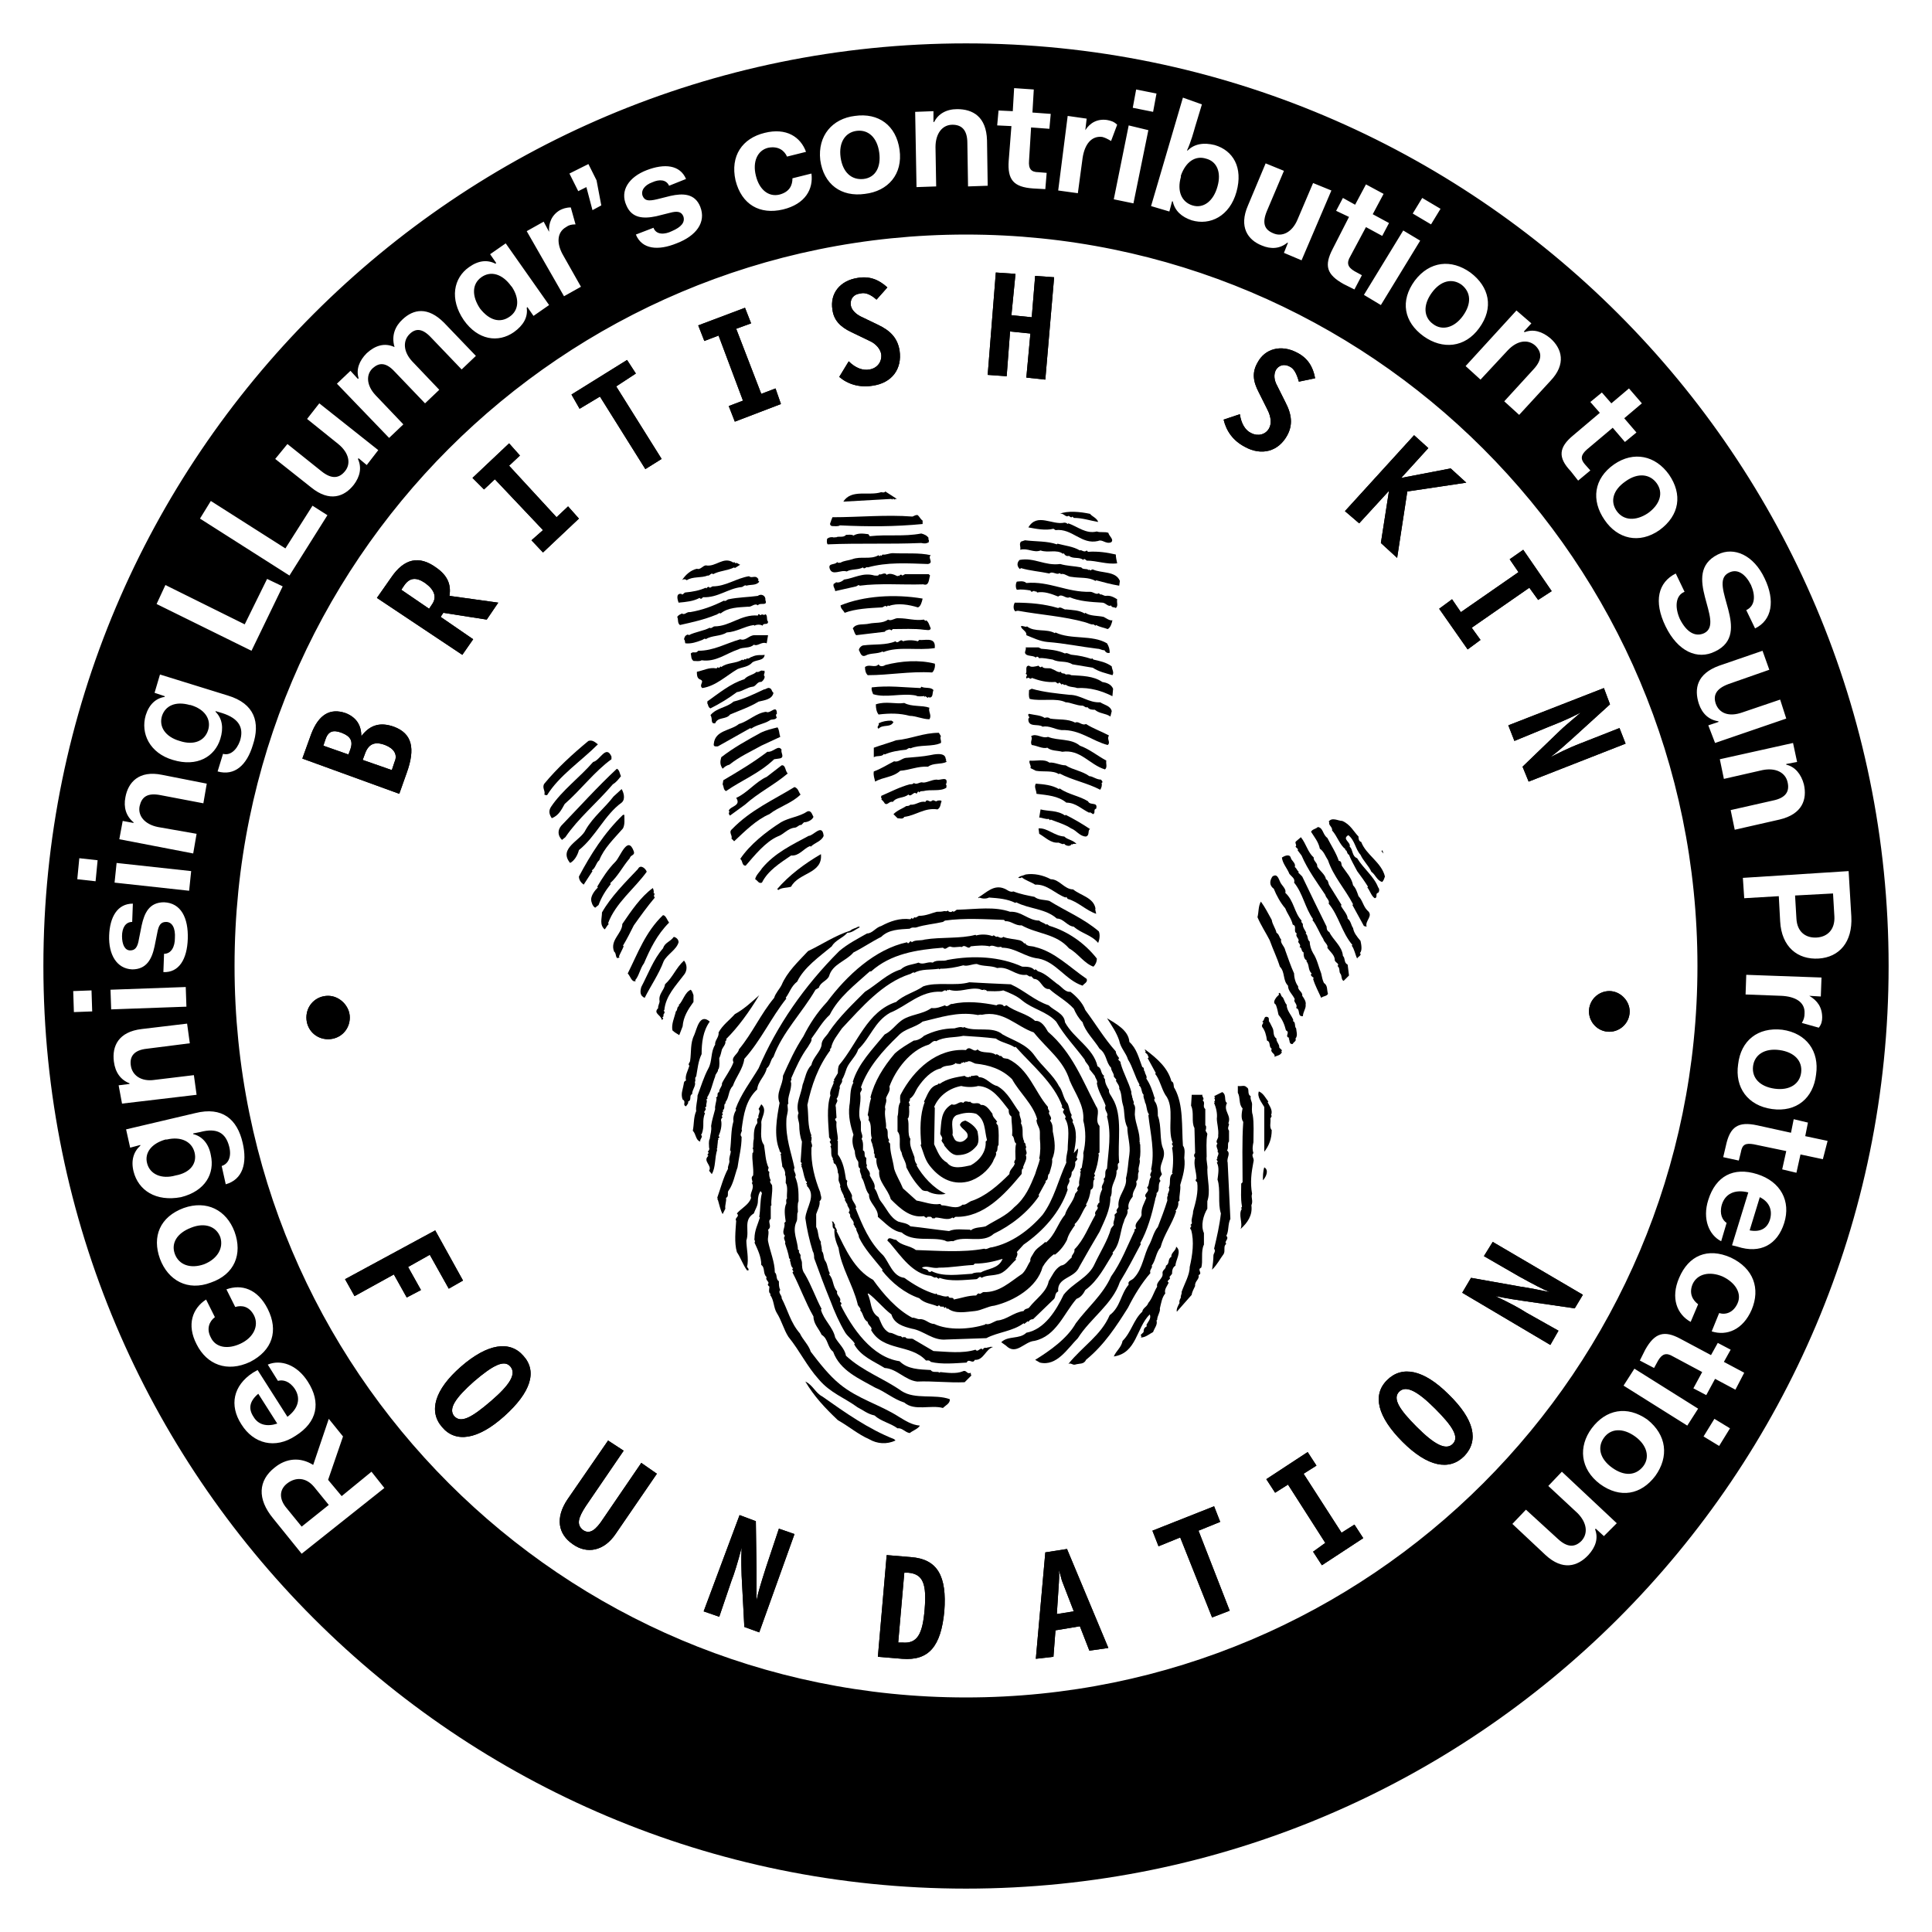 <?xml version="1.0" encoding="utf-8"?>
<!-- Generator: Adobe Illustrator 24.1.0, SVG Export Plug-In . SVG Version: 6.00 Build 0)  -->
<svg version="1.1" id="Layer_1" xmlns="http://www.w3.org/2000/svg" xmlns:xlink="http://www.w3.org/1999/xlink" x="0px" y="0px"
	 viewBox="0 0 285 285" style="enable-background:new 0 0 285 285;" xml:space="preserve">
<g>
	<g>
		<path d="M130.5,72.6l0.1-0.1l1.7,1.1c-0.1,0-0.3,0-0.4,0.1c-0.1-0.1-0.1-0.2-0.2-0.1l-0.1,0.1l-0.1-0.1l-7.1,0.4
			c1.2-1.9,3.8-0.8,5.6-1.4C130.1,72.6,130.3,72.7,130.5,72.6"/>
		<path d="M162,77c-1.2-0.2-2.3-0.6-3.6-0.6l-0.2-0.2c-0.2,0.3-0.4-0.1-0.6-0.1c-0.4,0.3-0.7-0.5-1.3-0.3c1.2-0.5,3.1-0.3,4.5,0
			C161.1,76.2,161.8,76.4,162,77"/>
		<path d="M136.1,76.8v0.5c-4.1,0.4-8,0.4-12.2,0.2c-0.3,0.2-0.8,0.1-1.2,0.1c-0.5-0.2-0.1-0.6-0.1-0.8l0.2-0.5
			c3.9,0,7.9-0.4,11.8-0.1c0.3-0.1,0.5-0.3,0.8-0.2C135.7,76.3,135.8,76.6,136.1,76.8"/>
		<path d="M157.5,77.3l0.1-0.1c1.4,0.5,2.6,1.6,4.2,1.2c0.5,0.2,1.2,0,1.7,0.2c0.1,0.5,0.9,1,0.4,1.4c-0.8,0.3-1.3-0.5-1.9-0.2
			c-2.5,0.6-3.8-1.9-6.3-1.6l-0.3-0.2c-1.2,0.3-2.6,0-3.7-0.2c1.3-2.2,3.5-0.3,5.3-0.7C157.1,77.1,157.3,77.1,157.5,77.3"/>
		<path d="M128.3,79.1c2.8-0.3,4.9,0.1,7.6-0.4c0.4,0.1,0.9,0.3,1.1,0.7l-0.1,0.1c0.2,0.1,0.1,0.3,0.1,0.5c-0.4,0.2-0.6,0.2-1.1,0.1
			c-4.7,0.2-9.1,0-13.8,0.2c-0.2-0.2-0.1-0.6-0.1-0.8c0.3-0.3,0.8-0.3,1.1-0.2l0.1-0.1l0.1,0.1c0.3-0.3,1.1,0.1,1.5-0.4
			c0.4,0,0.8-0.1,1.1,0.1c0.7-0.4,1.4-0.3,2.2-0.2L128.3,79.1z"/>
		<path d="M155.9,80.3l0.1-0.1c1.1,0.3,2.3,0.4,3.3,1c0.2-0.2,0.6,0.4,1,0l0.2,0.2c1.5-0.1,2.8,0.1,4.1,0.4c0,0.4,0.1,0.8,0.2,1.3
			c-1.5,0.2-3-0.4-4.5-0.4c-0.1-0.1-0.4-0.4-0.5-0.1c-0.6-0.5-1.5-0.1-2.1-0.6c-0.4,0.1-0.6-0.1-0.8-0.4l-0.1,0.1
			c-0.9-0.7-2.2-0.1-3.3-0.5c-1,0.4-1.9-0.4-3-0.1c0.1-0.5-0.2-0.8,0.1-1.2l0.6-0.2C152.8,79.9,154.5,79.8,155.9,80.3"/>
		<path d="M137.3,81.9c-0.5,0.4,0.5,1.1-0.4,1.3c-3.1-0.1-6-0.3-8.9,0.5c-0.2-0.2-0.5,0.4-0.7,0c-0.7,0.4-1.7,0.2-2.4,0.6
			c-0.9-0.3-2.1,0.7-2.5-0.4c-0.3-0.9,0.8-0.5,1.1-1c0.1,0.2,0.3,0.1,0.5,0.1c0.5-0.3,1.1-0.3,1.7-0.5c1.3-0.5,2.7,0.1,3.9-0.6
			c0.1,0.1,0.1,0.2,0.2,0.1l0.1-0.1l0.1,0.1l0.2-0.2c0.4,0.1,1-0.2,1.5-0.2C133.5,81.7,135.6,81.5,137.3,81.9"/>
		<path d="M156.4,83.2c1,0.3,2.1,0.3,3.1,0.5c0.3,0.4,0.8,0.1,1.1,0.4l0.1-0.1c0.1,0.3,0.3,0,0.5,0c1.3,0.6,3.4,0.2,4,1.7l-0.1,0.7
			c-1.2-0.2-2.3-0.5-3.4-0.8l-0.1,0.1c-1-0.6-2.3-0.4-3.5-0.6c-0.6,0-1.1-0.6-1.6-0.4c-0.1-0.1-0.1-0.2-0.3-0.1
			c-0.4,0.2-1-0.4-1.4,0c-1.4-0.3-2.9-0.4-4.2-0.8c-0.1,0.1-0.1,0.2-0.2,0.1c-0.4-0.4-0.4-0.9,0-1.3
			C152.6,82.2,154.1,83.5,156.4,83.2"/>
		<path d="M108.2,83l0.1-0.1l0.2,0.2c0.2-0.2,0.5,0.2,0.7,0.2l-0.8,0.5l-0.1-0.1c-1,0.5-2.2,0.5-3.1,1c-0.3-0.3-0.5,0.3-0.8,0.2
			c-1,0.4-2.2,0.1-3.1,0.7c-0.2-0.2-0.5-0.2-0.7,0c0.5-0.8,1.3-1.5,2.2-1.7c0.5,0.2,0.8-0.4,1.3-0.5C105.6,83.7,106.7,82,108.2,83"
			/>
		<path d="M132.4,85l0.1-0.1l0.1,0.1c0.1-0.1,0.2-0.3,0.4-0.2c0.1,0.2,0.3,0,0.5-0.1h3.5l0.2,0.2c-0.2,0.5-0.1,1.6-1,1.3
			c-3.1,0.1-6.4-0.2-9.4,0.2c-0.1-0.2-0.3,0-0.5,0.1l-3.1,0.7c0-0.4-0.4-0.7-0.2-1.1c0.2,0,0.2-0.2,0.4-0.2c0.3,0.1,0.8-0.1,1.1-0.4
			c1.5-0.2,2.8-1.1,4.5-0.6c0.3,0,0.6,0.1,0.7-0.2c0.3,0.2,0.8-0.4,1.1,0.1C131.2,84.5,131.8,84.7,132.4,85"/>
		<path d="M111.9,85.5l-0.1,0.1l0.2,0.2c-0.4,0.6-1.3,0.4-1.9,0.6c-0.2-0.2-0.5,0.2-0.7,0.2c-2,0.2-3.5,1.6-5.7,1.5
			c-0.1,0.1-0.2,0.3-0.4,0.2l-0.1-0.1c-0.9,0.5-2,0.6-3.1,0.7c-0.1-0.3-0.5-1.4,0.4-1.3c0.2,0.3,0.4-0.2,0.6-0.2
			c1.1-0.1,2.1-0.3,3-0.7l0.1,0.1c0.1-0.1,0.2-0.3,0.4-0.2c0.1,0.2,0.3,0,0.5-0.1c2,0,3.5-1.2,5.4-1.5
			C110.9,85.4,111.5,84.7,111.9,85.5"/>
		<path d="M151.4,86c3.4-0.3,6,1.4,9.4,1.3c0.5,0,0.9,0.5,1.3,0.2l0.2,0.2c0.2-0.1,0.5,0.2,0.8,0.2c0.7-0.1,1.2,0.2,1.7,0.5
			c-0.1,0.6,0.2,0.9-0.2,1.3c-0.2-0.2-0.6,0-0.7-0.4c-0.4,0.3-0.8-0.4-1.3-0.4c-1.7-0.1-3.4-0.2-4.8-0.8c-0.6,0.3-1.1-0.6-1.7-0.1
			c-1-0.4-2.1-0.8-3.1-0.6l-0.2-0.2l-0.1,0.1c-0.2-0.4-0.5,0.3-0.7-0.2c-0.7-0.1-1.3-0.2-2-0.1c-0.2-0.3-0.2-0.9,0-1.2
			C150.2,85.8,151,85.6,151.4,86"/>
		<path d="M112.9,88.5c0.4,1-0.8,0.3-1.1,0.8c-0.5-0.4-0.9,0.3-1.5,0.2c-1.4,0.1-2.9,0.1-4,1c-0.2-0.2-0.5,0.2-0.7,0.2
			c-1.7,0.7-3.5,1.1-5.3,1.5c-0.4-0.3-0.2-0.8-0.4-1.2c0.2-0.3,0.5-0.4,0.7-0.5c0.4,0.3,0.7-0.3,1.2-0.2c1.8-0.3,3.4-0.9,5-1.7
			c0.2,0.2,0.5-0.2,0.7-0.2c1.4-0.3,2.9-0.3,4.3-0.5C112.3,87.5,113,87.9,112.9,88.5"/>
		<path d="M136.1,88.3c-0.1,0.5-0.3,1.2-0.7,1.3c-1.3-0.4-3-0.7-4.3-0.2l-0.1-0.1l-0.2,0.2c-0.2-0.3-0.5,0.1-0.7,0.1
			c-1.9,0.1-3.9,0.2-5.5,0.8c-0.2-0.4-0.6-0.6-0.6-1.1C127.4,87.9,132,87.6,136.1,88.3"/>
		<path d="M156.1,89.7c0.4-0.3,0.8,0.3,1.2,0.2c0.9,0.1,1.9,0.1,2.7,0.6l0.1-0.1c0.7,0.5,1.8,0.4,2.7,0.6c0.4,0.2,0.9,0.6,1.3,0.5
			c-0.1,0.5-0.3,1.1-0.7,1.3c-0.5-0.2-1.2-0.3-1.7-0.6l-0.1,0.1l-0.3-0.2c-0.3,0.1-0.8-0.2-1.2-0.3c-3.2-0.9-6.6-1.1-9.9-1.7
			c-0.1,0-0.3,0-0.4,0.1c-0.4-0.3-0.3-1-0.1-1.3C152,88.9,154.1,89.1,156.1,89.7"/>
		<path d="M112.3,90.7l0.1-0.1c0.1,0.1,0.2,0.1,0.4,0.1l0.1-0.1c0.4,0.2,0.1,0.8,0.4,1.1c0,0.6-0.7,0.1-0.8,0.6
			c-0.3-0.2-0.9-0.2-1.2,0l-0.1-0.1c-1.4,0.2-2.5,1-4,1.1c-0.9,0.6-2.2,0.4-3.1,1c-0.1-0.2-0.3,0-0.5,0.1c-0.8,0.3-1.6,0.6-2.5,0.5
			c-0.1-0.2,0-0.4-0.2-0.6c0.1-0.4,0.2-0.6,0.6-0.7l0.1,0.1c1-0.5,2.1-0.6,3.1-1.1c0.2,0.2,0.5-0.2,0.7-0.2c2.3,0,3.9-1.8,6.4-1.6
			C111.9,90.3,112.1,90.9,112.3,90.7"/>
		<path d="M136.3,91.4l0.2,0.2l0.1-0.1c0.4,0.2,0.5,0.8,0.7,1.2c-0.1,0.4-0.6,0.2-1,0.2c-1.4-0.2-3.1-0.1-4.6-0.1l-0.2,0.2
			c-0.3-0.3-0.6,0-0.8,0l-0.2,0.2l-4.2,0.5c-0.3-0.3-0.3-0.7-0.5-1c0.5-0.8,1.6-0.5,2.4-0.7c0.9-0.2,2,0,2.8-0.6
			c0.5,0.3,1-0.3,1.6-0.2C133.9,91.2,135,91.6,136.3,91.4"/>
		<path d="M151.5,92.4c1.1,0.9,2.9,0.3,4.1,1l0.1-0.1c2.3,1.1,5.4,0.3,7.6,1.6c0.3,0.5,0.4,0.9,0.4,1.4c-0.4,0.1-0.6-0.1-0.8-0.4
			c-0.2,0.1-0.6-0.2-1-0.2c-2.5-0.3-4.8-0.8-7.4-1c-1.1-0.1-2.1-0.6-3.1-1c0.1-0.6-0.7-0.8-0.8-1.3
			C150.8,92.2,151.3,92.6,151.5,92.4"/>
		<path d="M113.1,94.9c-0.8-0.3-1.3,0.5-1.9,0.2c-0.6,0.6-1.6,0.3-2.3,0.7c-1.8,0.6-3.3,1.9-5.4,1.6c-0.3,0.2-0.8,0.1-1.2,0.1
			c-0.4-0.3-0.3-0.7-0.4-1.1c0.4-0.4,0.7,0.1,1.1-0.4c2.3,0,4.1-1.1,6.2-1.7c0.8,0.3,1.3-0.6,2.1-0.6h2L113.1,94.9z"/>
		<path d="M137.9,95.2v0.4c-2.5,0.4-5.4-0.3-7.6,0.6l-0.1-0.1c-0.8,0.4-1.8,0.2-2.5,0.6c-0.7,0.3-0.8-0.5-1-0.8
			c0-0.3,0.4-0.7,0.7-0.7c1.6-0.2,3.3,0,4.7-0.6c0.4,0.5,0.7-0.5,1.1,0c0.6-0.2,1.5-0.2,2.2,0l0.2-0.2
			C136.4,94.5,137.8,94,137.9,95.2"/>
		<path d="M153.6,95.7c1.2,0.1,2.4,0.2,3.5,0.7c0.3-0.2,0.7,0.2,1.1,0.2c1,0.1,1.9,0.3,2.8,0.6l0.1-0.1l0.2,0.2
			c0.9,0.2,1.9,0.4,2.7,1c0,0.4,0.4,0.9,0.1,1.3c-1-0.3-2-0.5-2.9-1.1l-3-0.5c-1-0.6-1.9-0.2-2.9-0.7c-0.7-0.1-1.5-0.3-2-0.2
			c-0.1-0.1-0.2-0.3-0.4-0.2l-0.1,0.1c-0.5-0.4-1.4-0.1-1.6-0.7c0-0.3,0.2-0.5,0.1-0.8h1.9L153.6,95.7z"/>
		<path d="M112.8,96.6c-0.1,0.9-1.2,0.7-1.8,1.1c-0.6,0.7-1.5,0.7-2.2,1c-1.7,1-3.2,2.5-5.2,2.8c-0.6-0.5,0.5-1-0.4-1.3
			c-0.4-0.2-0.4-0.7-0.4-1.1c1-0.2,1.8-0.7,2.9-0.5l0.2-0.2c0.1,0.1,0.1,0.2,0.2,0.1l0.2-0.2l0.1,0.1c0.9-0.7,2.2-0.5,3.1-1.1
			l0.1,0.1l0.3-0.2l0.1,0.1l0.2-0.2c0.2,0.2,0.5-0.2,0.7-0.2C111.7,96.5,112.3,96.7,112.8,96.6"/>
		<path d="M137.9,97.9c0.1,0.4-0.1,1.1-0.4,1.3c-3.3-0.2-6.3,0.4-9.5,0.4c-0.3-0.3-0.4-0.7-0.4-1.2c0.6-0.5,1.5,0.2,2-0.4
			c0.2,0.4,0.7,0.3,1,0.1C132.9,97.5,135.6,97.3,137.9,97.9"/>
		<path d="M153.2,98.2c0.1,0.1,0.2,0.3,0.4,0.2l0.1-0.1c0.3,0.5,1.1,0.1,1.5,0.4c0.4,0.1,0.9,0.6,1.3,0.4c0.1,0.4,0.5,0.1,0.7,0.4
			c0.1,0,0.6-0.1,0.8,0.1c1.6,0.1,3.3,0.1,4.6,1c0.6,0.1,1.3,0.3,1.6,1l-0.1,1.1c-1.6-0.8-3.3-1.3-5.2-1.2c-0.5-0.2-1.2-0.1-1.7-0.5
			c-0.2,0.2-0.5-0.3-0.6,0c-0.1-0.1-0.2-0.3-0.4-0.3c-0.1,0.3-0.3,0-0.5-0.1c-1.3,0.1-2.4-0.2-3.5-0.6c-0.2,0.4-0.5-0.3-0.7,0.1
			c-0.4-0.2,0.3-0.5-0.2-0.7c0.3-0.3-0.2-1.2,0.5-1.2C152.1,98.5,152.8,98.3,153.2,98.2"/>
		<path d="M112.6,99l0.1-0.1c0.3,0.3-0.2,0.6,0.1,0.9c0,0.3-0.2,0.6-0.5,0.8c-0.6-0.1-0.8,0.7-1.3,0.7c-0.8,0.1-1.5,0.7-2.3,0.8
			c-1.2,0.9-2.5,1.7-3.9,2.4c-0.4-0.2-0.3-0.6-0.5-0.8l0.1-0.1l-0.1-0.1c1.7-1.2,3.5-2.7,5.5-3.3c0.5-0.6,1.3-0.6,1.8-1.1
			C111.9,99.3,112.3,98.7,112.6,99"/>
		<path d="M135.9,101.3c0.6,0.3,1.4,0,1.8,0.5c-0.2,0.4,0,1.1-0.6,1.1l-0.1-0.1c-0.1,0.1-0.1,0.2-0.2,0.1l-0.3-0.2l-0.1,0.1
			c-0.1-0.1-0.1-0.2-0.2-0.1c-0.2,0-0.8,0.1-1.1-0.1c-2.1-0.4-4.4,0.4-6.3-0.2c-0.1-0.3-0.3-0.6-0.2-1c2.5-0.3,4.7,0,7.2,0.1
			L135.9,101.3z"/>
		<path d="M114.1,102.2c-0.2,1-1.4,1.1-2.2,1.3c-1.3,0.8-2.8,1.3-4.2,1.9c-0.6,0.8-1.8,0.3-2.2,1.3c-0.7,0.1-0.4-0.6-0.6-1
			c0-0.1-0.1-0.2-0.1-0.2c0.9-1.1,2.4-1.1,3.4-2c1.6-0.4,3-1.1,4.5-1.8c0.3,0,0.5-0.3,0.8-0.2C113.9,101.6,113.8,102,114.1,102.2"/>
		<path d="M157.8,102.5c1.6,0,2.8,1.2,4.5,1.1c0.6,0.4,1.5,0.5,1.7,1.3l-0.2,0.8c-0.7-0.5-1.6-0.4-2.3-1c-0.4,0-0.8,0-1.1-0.4
			c-0.2,0.2-0.5-0.2-0.7-0.2c-0.9,0-1.8-0.5-2.5-0.5c-1.4-0.7-3.6-0.1-5.3-0.5c-0.2-0.4-0.1-0.9-0.1-1.3l0.4-0.2
			C153.9,102.1,155.9,102.3,157.8,102.5"/>
		<path d="M133.4,103.7c1.1,0.6,2.6,0.3,3.7,0.7c-0.2,0.6,0.4,1.1,0,1.7c-1,0-2-0.5-2.9-0.5c-1.5-0.4-2.9-0.4-4.6-0.2
			c-0.3-0.4-0.4-0.9-0.4-1.5C130.7,103.4,132.1,103.9,133.4,103.7"/>
		<path d="M114.6,105.3c-0.2,0.1-0.1,0.2-0.1,0.4l0.1,0.1c-0.2,0.5-0.8,0.2-1.1,0.5c-0.8,0.5-1.9,0.6-2.7,1.2l-0.1-0.1
			c-1.6,0.9-3.2,1.8-4.8,2.7c-0.3,0-0.7,0.1-0.6-0.4c0.2-2,2.5-1.9,3.7-2.9c1.4-0.4,2.5-1.6,4-1.8
			C113.6,105.4,114.6,103.8,114.6,105.3"/>
		<path d="M154.1,105.9c0.3-0.1,0.6-0.1,0.8,0.1c1.2,0.2,2.6,0,3.7,0.6c0.5-0.3,1,0.5,1.6,0.2c1.1,0.7,2.3,1.1,3.4,1.7
			c-0.4,0.5,0.3,1-0.2,1.4c-2.3-0.6-4.1-2.3-6.8-2.2c-1-0.1-1.8-0.7-2.8-0.5c-0.6-0.5-2.2,0.2-2.1-1.2c0.4-0.2-0.3-0.5,0.1-0.7
			C152.7,105.5,153.5,105.5,154.1,105.9"/>
		<path d="M131.8,106.5c-0.4,0.9-1.6,0.3-2.2,1c-0.4-0.3,0.2-0.5,0-0.8c0.6-0.3,1.2-0.4,1.9-0.4L131.8,106.5z"/>
		<path d="M115.1,108.7c-0.9,0.4-1.9,0.9-2.8,1.3c-1.6,0.9-3.2,1.6-4.7,2.8c-0.4,0.1-0.7,0.3-1,0.6c-0.4-0.6-0.4-1-0.2-1.7
			c1.8-1.4,3.8-2.5,5.8-3.6c0.8-0.4,1.7-0.6,2.5-0.8C115,107.8,114.9,108.1,115.1,108.7"/>
		<path d="M138.8,108.6c-0.2,0.3,0.1,0.6,0,1c-1.3,0.6-3.1,0.2-4.5,0.8c-0.2-0.2-0.5,0.2-0.7,0.2c-1.1,0.1-2.2,0.3-3.1,0.7l-0.1-0.1
			c-0.3,0.5-1,0.2-1.5,0.5v-1.4c1.1-0.4,2.2-0.7,3.3-1.1c2.2-0.2,4-1.1,6.3-1.1L138.8,108.6z"/>
		<path d="M154.6,108.7c1.5,0.6,3.4,0.2,4.7,1.3c1.4,0.5,2.6,1.5,3.9,2.2c-0.1,0.4,0.2,1-0.2,1.3c-2.3-0.7-3.6-3-6.3-2.6
			c-0.7-0.2-1.6-0.1-2.2-0.6c-0.7,0.2-1.5-0.3-2.3-0.4c-0.3-0.5,0.2-0.9-0.1-1.3C152.9,108.1,153.7,109,154.6,108.7"/>
		<path d="M88.2,109.8c-2.5,2.5-5.7,4.6-7.5,7.5c-0.1,0-0.3,0-0.4-0.1c0.2-0.5-0.4-1,0-1.6c1.9-2.3,4.2-4.4,6.5-6.3
			C87.4,109.1,87.8,109.5,88.2,109.8"/>
		<path d="M115.3,110.6c-0.2,0.4,0.6,1.2-0.4,1.3l-0.7,0.1c-2.2,2.1-4.8,3.1-7.1,4.7c-0.4-0.2-0.3-0.6-0.5-1l0.1-0.6
			c2.2-1.3,4.4-2.6,6.5-4.2C114.1,111,114.8,109.8,115.3,110.6"/>
		<path d="M90.2,111.6v0.4c-2.5,1.8-4.5,4.5-6.9,6.6c-0.5,0.9-0.9,1.7-1.9,2.1c-0.4-0.6-0.5-1.1-0.1-1.7c1.6-2.4,4.2-4.3,6.2-6.6
			C88.5,112.2,89.4,109.8,90.2,111.6"/>
		<path d="M139.5,111.9c0,0.1,0.1,0.2,0.1,0.2l-0.1,0.1c0.1,0.1,0.2,0.1,0.1,0.2c-0.8,0.4-1.9,0.1-2.7,0.7c-1.5-0.1-2.7,0.5-4.1,0.6
			c-1.1,1-2.5,0.9-3.7,1.6c-0.1-0.5-0.3-0.9-0.2-1.5c1.1-0.4,2-1,3-1.5c0.6,0.2,1.1-0.4,1.7-0.5c1.2-0.1,2.6-0.2,3.6-0.4
			C137.7,111.3,139.4,110.9,139.5,111.9"/>
		<path d="M154.8,112.5c0.7-0.1,1.6,0.4,2.4,0.4c1.1,0.7,2.4,0.8,3.5,1.6c0.5,0,1,0.5,1.7,0.5c0.1,0.1,0.4,0.4,0.1,0.5
			c0.1,0.3,0,0.7-0.2,1c-1.9-1-4.1-1.4-6-2.4l-0.1,0.1c-0.9-0.6-2.3-0.3-3.4-0.5l-0.8-0.4c0.2-0.3-0.3-0.8-0.1-1.1
			C152.8,112.3,154,111.9,154.8,112.5"/>
		<path d="M116.2,114.1c-2,1.7-4.3,2.8-6.3,4.6l-2.2,1.6c-0.1,0-0.3-0.4-0.1-0.5c0-0.1-0.1-0.2-0.1-0.2c0.2-0.7,1.9-0.7,1.1-1.9
			c1.6-0.7,2.9-2.4,4.5-3.1l2.2-1.7C115.9,112.8,115.8,113.7,116.2,114.1"/>
		<path d="M91.6,114.5c-0.4,0.5-0.7,0.9-1.2,1.2c-2.4,2.8-5.1,5-7,7.8l-0.5,0.4c-0.6-0.6-0.7-1.4-0.1-2.1c2.6-2.7,5.4-5.8,8.2-8.4
			C91.4,113.6,91.4,114.1,91.6,114.5"/>
		<path d="M139.6,115.6l-0.1,0.1c0.2,0.1,0.1,0.3,0.1,0.5c-0.9,0.6-2.3,0.2-3.4,0.5c-0.2,0-0.5,0-0.6,0.2c-0.1-0.1-0.1-0.2-0.2-0.1
			l-0.2,0.3c-0.4-0.5-0.8,0.6-1.2,0.1c-0.7,0.6-1.7,0.3-2.3,1.1c-0.5-0.2-0.8,0.6-1.2,0.2c-0.1-0.2-0.3-0.4-0.5-0.6l0.1-0.1
			c-0.2-0.1-0.1-0.2-0.1-0.4c1.4-0.6,2.7-1.3,4.2-1.7c0.2,0,0.5,0,0.6-0.2c0.4,0.3,0.8-0.1,1.2-0.1c0.5,0.2,1.4-0.4,2.2-0.4
			C138.6,115.2,139.9,114.4,139.6,115.6"/>
		<path d="M156.2,116.4l0.1-0.1c1.3,0.9,2.9,1.1,4.2,1.9c0.3,0.7,1.5,0,1.2,1.1c-0.5,0.1,0,0.7-0.5,0.8l-0.2-0.2L161,120l-0.2-0.2
			l-0.1,0.1c-1.1-0.5-2-1.5-3.4-1.5c-1.2-1-2.8-1.1-4.4-1.3c0-0.5-0.4-1-0.1-1.5C154,115.7,155.2,115.8,156.2,116.4"/>
		<path d="M118.1,117.2c-1.3,1.3-3.2,1.8-4.6,2.9c-1.9,0.8-3.6,2.5-5.2,4l-0.4-0.4c0.2-0.5-0.5-0.9,0.1-1.4c2.7-2.8,6.1-4.3,9.2-6.2
			C117.8,116.3,117.8,116.9,118.1,117.2"/>
		<path d="M91.7,118.4c-2.5,1.8-3.8,5-6.3,7c-0.2,0.8-0.7,1.6-1.3,1.9c-1.8-2.2,1.6-3.3,2.3-4.9c1.1-1.9,2.8-3.2,4.1-4.9l1.2-1.1
			C92,116.9,92.3,117.9,91.7,118.4"/>
		<path d="M138.3,118.1c0.2,0,0.5-0.1,0.6,0.1c-0.2,0.4-0.1,0.9-0.6,1.2c-1.9-0.3-3.2,0.9-4.9,1.1c-0.2,0.4-0.7,0.2-1,0.2l-0.6-0.6
			c0.6-0.6,1.3-0.8,1.9-1.2c0.2,0,0.4,0,0.6-0.2c0.8,0.1,1.4-0.6,2.2-0.4c0.3-0.6,0.6,0.2,1-0.2C137.8,117.9,138,118.4,138.3,118.1"
			/>
		<path d="M157.1,120.3l0.1-0.1c1.2,0.6,2.4,1.3,3.6,2.1c-0.4,0.2,0,0.9-0.6,1.1c-0.9,0-1.4-0.9-2.2-1.2c-0.9-0.6-2-0.9-3-1.3
			l-0.1,0.1l-0.2-0.2c-0.4,0.1-1-0.2-1.4-0.2l0.2-1.2C154.6,119.7,156,119.5,157.1,120.3"/>
		<path d="M120,120.5c-0.2,0.5-0.9,0.8-1.4,0.8l-0.4,0.4c-0.3-0.1-0.6,0.4-1,0.4c-1,0.1-1.6,1-2.5,1.3c-1.8,0.8-3.4,2.8-4.7,4.3
			c-0.6,0-0.4-0.7-0.8-1c1.4-2.1,3.8-4,6-5.4c1.2-0.7,2.7-0.8,3.9-1.6C119.7,119.5,119.8,120.2,120,120.5"/>
		<path d="M92.1,120.3c0,0.6,0.1,1.3-0.2,1.9c-1.3,1.5-2.8,2.9-3.5,4.7c-0.5,0.4-0.5,1.1-1.1,1.5l0.1,0.1l-1.3,2
			c-0.4-0.3-0.7-0.7-0.7-1.2c1.7-3.2,3.7-6.4,6.5-9.1H92.1z"/>
		<path d="M200.4,123.4c0,0.2,0,0.7,0.4,0.8c0.7,1.9,3,3,3.5,5.1c-0.1,0.3-0.2,0.6-0.4,0.8c-0.8-0.2-1-1.1-1.6-1.5
			c-0.4-0.9-1.2-1.6-1.6-2.5c-0.8-0.9-0.8-2.1-1.8-2.9c-1,0.6,0.4,1,0.2,1.7c0.5,0.4,0.3,1.4,1.1,1.7c0.9,1.5,2.5,2.7,3.1,4.3
			c0.2,0.2,0.2,0.6,0,0.8c-0.5,0.1,0,0.7-0.5,0.8c-0.5-0.3-0.7-1.1-1.1-1.6l0.1-0.1c-0.5-0.8-1-1.5-1.6-2.3
			c-0.4-0.8-0.9-1.6-1.2-2.4c-0.4-0.2-0.2-0.7-0.6-0.7l0.1-0.1c-0.9-0.7-1.2-1.9-2-2.8c0.1-0.5-0.6-0.8-0.4-1.2l-0.1-0.1
			c0.5-0.7,1.4-0.1,2-0.1C199.2,121.6,199.7,122.7,200.4,123.4"/>
		<path d="M195.8,123.6c0.5,1,1.3,2.2,1.7,3.4c0.5,0,0.3,0.6,0.5,0.8c0.6,0.9,1.4,1.7,1.6,2.8c0.4,0.4,0.6,1,0.8,1.6
			c0.6,0.6,0.7,1.5,1.3,2.1c1,0.8-0.4,1.5-0.1,2.4l-0.4-0.1l-1.7-3.1l0.1-0.1c-1.2-2.3-2.9-4.1-3.7-6.5c-0.4-0.6-0.6-1.3-1.2-1.7
			c-0.2-1-0.8-1.7-1.3-2.5c0.2-0.4,0.7-0.4,1-0.7C195.2,122.1,195.1,123.1,195.8,123.6"/>
		<path d="M157,123.4c0.5,0.5,1.3,0.5,1.8,1.1c-0.2,0-0.5-0.1-0.6,0.1l-0.1-0.1c-0.2,0.4-0.7,0.3-1,0.1c-0.1-0.1-0.1-0.2-0.2-0.1
			c-0.2,0.1-0.6-0.2-0.8-0.2c-1.1,0.1-1.9-0.8-2.8-1.3l-0.1-0.8C154.5,122.1,155.5,123.3,157,123.4"/>
		<path d="M121.5,123.3c-0.3,0.8-1.3,1-1.9,1.6l-0.1-0.1c-1,0.4-1.6,1.5-2.8,1.4c-1.6,1.1-3.4,2.2-4.3,4c-0.5,0.2-0.6-0.3-1-0.5
			c0.1-0.6,0.7-1.1,1-1.6c1.9-2.3,4.5-3.5,6.9-4.8C120,123.3,121.3,121.4,121.5,123.3"/>
		<path d="M193.8,126.5c-0.1,0.5,0.6,0.8,0.5,1.3c0.4,0.7,1.2,1.2,1.3,1.9c0.4,0.2,0.3,0.6,0.5,0.9c0.6,1,1.2,1.9,1.8,2.9l-0.1,0.1
			c0.3,0.6,1,1.3,1,1.9c0.5,0.4,0.5,1,0.8,1.4c0.1,0.7,0.6,1.3,1.1,1.9c0.1,0.5,0.3,1.4-0.1,1.8c0.4,0.3-0.4,0.6-0.4,0.8
			c-0.3-0.6-0.4-1.4-0.8-1.9l0.1-0.1c-1.6-1.9-2-4.3-3.5-6.1c0.2-0.5-0.4-0.8-0.5-1.3c-1.2-1.8-2.6-3.7-3.5-5.8l-0.6-0.8l0.1-0.1
			l-0.4-0.4c0.3-0.2-0.2-0.6,0.1-0.8l0.7-0.6C192.7,124.5,192.9,125.7,193.8,126.5"/>
		<path d="M93.5,125.6c0.2,0.6-0.5,0.5-0.6,1c-1.1,1.3-1.7,2.6-2.9,3.7l0.1,0.1c-0.8,1-1.4,2-1.8,3.1l-0.5,0.4
			c-0.4-0.2-0.6-0.9-0.6-1.2c0-0.6,0.5-1.3,1-1.8l-0.1-0.1c0.7-1.2,1.6-2.6,2.7-3.7C91.5,126.4,92.6,123.1,93.5,125.6"/>
		<polygon points="203.8,125.6 203.9,125.4 204.1,125.9 		"/>
		<path d="M116.7,130.8c-0.6,0.2-1.4,0.1-1.9,0.5c-0.1-0.1-0.1-0.2-0.2-0.1c1.8-2.1,4.1-3.8,6.5-5.2
			C121.4,128.9,117.8,128.7,116.7,130.8"/>
		<path d="M190.4,126.5c0.1,0.5,0.8,0.8,0.6,1.4c0.3,0.2,0.3,0.5,0.6,0.7l-0.1,0.1l0.6,0.6c1.2,2.5,2.4,5,3.6,7.4
			c0,0.2,0,0.6,0.4,0.8c0.5,1.1,1.9,2.1,2,3.5c0.4,0.4,0.1,1,0.7,1.3l0.2,1.6l-0.8,0.8c-0.4-0.2-0.2-0.8-0.5-1.1
			c-0.2-0.3,0-0.8-0.4-1.1c0.4-0.4-0.5-0.5-0.4-1c-0.1-0.7-0.7-1.1-1.1-1.7c0.2-0.4-0.5-0.8-0.6-1.3c-0.6-0.9-0.9-1.9-1.6-2.8
			l0.1-0.1c-1.2-1.7-1.5-3.8-2.8-5.4c0.2-0.6-0.4-0.9-0.7-1.3c-0.3-0.8-1-1.5-1.1-2.4C189.4,126.3,190.2,125.9,190.4,126.5"/>
		<path d="M95.4,128.6c-1.8,2.5-4.6,4.6-5.7,7.6l0.1,0.1c-0.3,0.3-0.4,0.6-0.6,0.8c-0.8-0.7-0.4-1.6-0.4-2.5
			c1.3-2.3,3.4-4.4,5.3-6.4C94.5,127.4,95.3,128.2,95.4,128.6"/>
		<path d="M155,129.7c1.3,0,2,1.5,3.3,1.5c1.1,0.9,3,1.2,3.3,2.8c-0.1,0.2,0.1,0.6,0.1,0.8c-1.5-0.5-2.7-1.8-4.2-2.2l-0.2-0.3
			l-0.1,0.1c-1.5-0.5-2.7-2-4.5-1.9c-0.6-0.4-1.4-0.6-2-1.1c-0.1,0.2-0.3,0.1-0.5,0.1c0.2-0.3,0.7-0.3,1.1-0.5
			C152.5,128.8,153.9,129.1,155,129.7"/>
		<path d="M188.8,130c0.2,0.6,1,1.1,0.8,1.7c1.3,1.2,1.3,2.9,2.4,4.1c-0.1,0.2,0.1,0.4,0.2,0.5c-0.1,0.4,0.3,0.9,0.5,1.3l-0.1,0.1
			c0.4,0.3,0.2,0.9,0.6,1.2c0,0.5,0.2,1.2,0.5,1.7c0.6,0.9,0.8,2,1.2,3c0.1,0.5,0.2,1,0.4,1.4c0.6,0.4,0.4,1,0.6,1.6
			c-0.2,0.4-0.7,0.3-1,0.6c-0.4-0.9-0.9-1.8-1.2-2.8l0.1-0.1c-0.1-0.2-0.5-0.3-0.4-0.6l0.1-0.1c-0.6-0.5-0.3-1.3-0.8-1.8l0.1-0.1
			c-0.5-0.2-0.5-0.9-0.5-1.2c-0.4-0.2-0.2-0.7-0.6-0.8c0.3-0.3-0.2-0.6-0.2-0.8c0.3-0.4-0.5-0.7-0.2-1.2c-0.6-0.3,0.1-1.1-0.6-1.3
			c-0.2-0.9-0.8-1.6-1.1-2.4c-0.7-0.8-1.3-1.9-1.7-2.9c-0.7-0.5-0.6-1.2-0.2-1.8C188.4,128.8,188.6,129.6,188.8,130"/>
		<path d="M149.5,131.5c1,0.4,2.1,0.6,3.1,0.8c0.6,0.5,1.5,0.4,2.2,0.6c2.4,1.5,5.1,2.6,7.3,4.5c0.2,0.5,0.1,1.2-0.1,1.7
			c-1-1.2-2.5-1.4-3.6-2.4c-1-0.1-1.5-1.2-2.5-1.2c-1.7-1.5-4.1-1.4-6-2.4l-0.1,0.1c-1.2-0.6-2.5-0.7-3.9-0.8c-0.4,0.2-1,0.2-1.4,0
			l-0.1,0.1l-0.1-0.1c1.2-0.7,2.3-2,3.9-1.3C148.5,131.2,149,131.7,149.5,131.5"/>
		<path d="M96.4,131.7l0.2,0.2c-0.2,0.1-0.1,0.2-0.1,0.4l0.1,0.1c-1.1,1.3-2.1,2.7-3.1,4.1c-0.5,1-1,2-1.6,3l0.1,0.1
			c-0.2,0.5-0.5,1-0.7,1.5l0.1,0.1c-0.7,0.5-0.4-0.6-0.8-0.8c-0.7-1.7,1.2-2.7,1.2-4.1c1.3-1.9,2.7-4,4.5-5.3
			C96.4,131.2,96.5,131.6,96.4,131.7"/>
		<path d="M187.6,135.7c0.1,0.7,0.6,1.3,0.7,1.9c0.4,0.2,0.4,0.7,0.7,1c-0.2,0.5,0.5,1,0.6,1.6c0.4,1.1,0.8,2.3,1.3,3.4
			c0,0.6,0.2,1.4,0.6,1.9c-0.1,0.6,0.7,0.8,0.6,1.4c0.3,0.4,0.6,0.9,0.5,1.3c0.1,0.5-0.4,1.1-0.4,1.7c-0.9,0.1-0.3-1-1-1.2
			c0.3-0.6-0.5-0.9-0.2-1.3c-0.3-0.7-1-1.2-1-2c-0.8-0.8-0.4-2-1.2-2.8c-0.4-1.3-1-2.5-1.5-3.9c-0.5-1-1.3-2.2-1.8-3.4
			c0.2-0.8,0.1-1.6,0.5-2.3C186.6,133.8,187.1,134.8,187.6,135.7"/>
		<path d="M149,134.5c1.7-0.1,2.7,1.3,4.3,1.3c0.3,0.3,0.7,0.3,1,0.6c0.2-0.2,0.4,0.2,0.6,0.2c2.6,0.8,5.1,2.5,6.9,4.8
			c0,0.5-0.2,0.9-0.5,1.2c-1.4-0.5-2.3-2-3.6-2.7c-1.9-2.2-4.7-2.1-7-3.4c-0.9,0.1-1.6-0.7-2.4-0.6l-0.2-0.2
			c-2.8-0.1-5.9-0.3-8.7,0.1l-0.3,0.2c-1.3,0.3-2.7,0.4-3.9,0.8c-0.3,0.1-0.6-0.1-1,0.2c-1.5,0.1-3.1,0.1-4.2,1.2
			c-1.4,0.7-2.7,1.6-4.1,2.3c-1.1,1.3-3.1,1.7-3.6,3.5c-0.3,0.7-1.3,0.9-1.5,1.7l-0.5,0.3c-1.9,3.3-4.9,6.3-6.2,9.9
			c-0.5,0.5-0.4,1.2-1,1.7c-0.2,1.1-1.3,1.9-1.4,3.1c-1.7,1.6-2,3.7-2.3,5.9c0.2,0.3-0.4,0.7,0,1.1c0,1.6-0.4,3-0.6,4.5
			c-0.4,1.1-0.6,2.4-1.3,3.4c-0.3,0.3,0.1,0.9-0.4,1.1c0.1,0.5-0.2,1.1-0.1,1.6l-0.4,0.8c-0.3-0.5-0.5-1.4-0.7-2.1l-0.1-0.1l0.1-0.1
			l-0.1-0.1c0.5-1.4,0.9-3,1.6-4.3c-0.1-0.3,0.2-0.7,0.2-1.1c-0.1-0.6,0.2-1,0.2-1.5l-0.1-0.1c0.2-1.4,0.1-3,0.5-4.3
			c-0.1-0.5,0.1-1.2,0.4-1.7l-0.1-0.1c0.8-2.2,2.2-4,3.4-6c2.7-6.3,6.7-12.1,11.9-17.3c1.3-1.1,2.7-1.8,4.1-2.6
			c0.8,0,1.3-0.9,2.1-1.1c1.3-0.7,2.7-1.2,4.3-1l0.2-0.2c0.1,0.1,0.1,0.2,0.2,0.1l0.2-0.2c0.2,0.2,0.5-0.2,0.7-0.2
			c1,0,1.8-0.4,2.6-0.6c0.4,0,0.7,0,1.1-0.1c0.2,0,0.4,0.1,0.5-0.1c0.1,0.2,0.4,0.3,0.6,0.2l0.1-0.1c0.3,0.3,0.5-0.3,0.8-0.2
			C144.2,134.1,146.7,133.7,149,134.5"/>
		<path d="M98.7,136.1c-1.8,1.8-2.8,3.9-3.7,6c-0.6,0.8-0.7,1.8-1.3,2.5l0.1,0.1c-0.6,0.3-0.8-0.7-1.2-1.1c1.5-3,2.6-6.1,5.2-8.6
			C98.2,135,98.4,135.7,98.7,136.1"/>
		<path d="M126.8,136.8c-0.6,0.3-1.1,0.8-1.8,0.8c-0.7,0.8-1.8,1.1-2.3,2c-1.8,1.5-4.1,3.1-5.1,5.2c-0.9,0.7-1.1,1.6-1.7,2.4
			l0.1,0.1c-2.3,2.9-3.7,6.1-6.2,8.9c-0.2,1.5-1.2,2.6-1.7,4c-0.7,0.7-0.5,1.7-1.1,2.4l0.1,0.1c-0.5,0.2,0,0.8-0.5,1.1l0.1,0.1
			l-0.2,0.3c0.4,0.2-0.3,0.4,0.1,0.6c-0.2,0.2-0.3,0.4-0.2,0.6c0.1,0.7-0.1,1.5-0.4,2.2c0.1,0.1,0.2,0.1,0.1,0.2l-0.2,0.2l0.1,0.1
			l-0.1,0.1c0,0.4-0.1,0.8-0.1,1.2l-0.1,0.1l0.1,0.1c-0.4,1.2-0.2,2.6-0.8,3.6l-0.4-0.5c0.5-0.8-1-1.4-0.1-2.2
			c-0.4-0.2,0.3-0.4-0.1-0.6c0.2-0.2,0.3-0.4,0.2-0.6c0-0.3-0.1-1,0.1-1.3c0.1-0.8,0.3-1.2,0.2-1.9c0.1-0.8,0.4-1.7,0.6-2.5
			c-0.1-0.4,0.2-1.1,0.2-1.6l-0.1-0.1c0.5-0.1,0-0.7,0.5-0.8c-0.1-0.4,0.5-0.9,0.4-1.3c0.5-1,1.3-2,1.7-3.1
			c-0.4-0.8,0.7-1.2,0.8-1.9c2-2.4,3.2-5.2,5.2-7.6c0.2-0.7,0.8-1.3,1.1-1.9c0.8-1.9,2.4-3.4,3.9-5c2.1-1,4-2.3,6.2-3
			c0.5-0.4,0.7-0.3,1.2-0.6H126.8z"/>
		<path d="M146.4,138.1c0.2-0.3,0.4,0.1,0.6,0.1c0.2-0.2,0.6,0.4,1,0c0.7,0.3,1.6,0.3,2.4,0.5c0.3,0.1,0.5,0.2,0.7,0.5l0.1-0.1
			c0.3,0.6,1,0.4,1.5,0.6c2.9,0.7,5.1,3,7.6,4.7c0.2,0.5-0.4,0.7-0.6,1c-2.5-0.8-3.9-3.5-6.5-4c-2-0.2-3.4-1.6-5.4-1.6
			c-0.1-0.2-0.2-0.1-0.4-0.1c-0.4,0.1-1-0.4-1.4-0.1c-0.9-0.2-1.9-0.1-2.8,0c-0.4,0.6-0.8-0.4-1.3,0.1c-0.5-0.1-0.9,0.1-1.5,0
			c-0.6-0.3-0.8,0.6-1.3,0.1c-3.9,0.3-7.7,0.9-10.6,3.5h-0.2c-2.2,2-4.6,3.8-5.9,6.4c-1.1,1-1.8,2.3-2.7,3.5
			c0.1,0.4-0.3,0.8-0.5,1.2c-1.1,1.5-1.8,3.1-2.5,4.7c0.2,0.1-0.2,0.4,0,0.6c0.1,1.1-0.6,2.1-0.4,3.1c-0.2,0.1-0.1,0.4-0.1,0.6
			c0.1,0.7-0.2,1.1-0.2,1.9c-0.1,2.7,0.7,4.6,1.2,7c-0.3,0.4,0.4,0.9,0.1,1.3c0.5,1.2,0.5,2.2,0.5,3.6c-0.2,0.4-0.1,1.2-0.1,1.6
			c-0.2,0.2,0,1-0.2,1.4c-0.7,1.4,0.2,2.9,0.2,4.1l0.2,0.2c-0.2,0.2,0.2,0.5,0.2,0.7c-0.1,0.4,0.2,0.7,0.2,1.1c0,0.4,0,1.1,0.4,1.6
			c1,1.7,1.6,3.5,2.5,5.2l-0.1,0.1c0.4,1.5,1.8,2.6,2.1,4.1c0.5,0.9,1.4,1.6,1.6,2.7c2.5,2.3,5.5,3.3,8.2,5.2c2,1.3,4.9,0.4,7.1,1.2
			c0.1,0.6-0.6,0.9-1,1.3c-1.8-0.5-4.2,0.5-5.7-0.8c-1.6-0.5-2.8-1.6-4.3-2.2c-2.3-1.3-5.2-2.5-6.2-5.3c-0.9-0.7-0.7-1.9-1.7-2.5
			c-0.4-0.9-1.2-1.6-1.2-2.7c-1.2-2.1-2-4.4-3.1-6.5c0.4-0.2-0.3-0.4,0.1-0.6c-0.4-0.3-0.3-0.8-0.5-1.2l0.1-0.1l-0.2-0.2
			c-0.1-0.8-0.4-1.5-0.6-2.2c0.2-0.3-0.4-0.7,0-1.1c-0.6-0.6,0.1-1.2-0.1-1.9l0.2-0.2c-0.1-0.8-0.3-1.9,0.1-2.7
			c0-0.2-0.1-0.6,0.1-0.7c-0.1-0.6,0.2-1.7-0.2-2.3c0-0.4,0.1-0.9-0.1-1.2c0.1-0.3-0.1-0.9-0.4-1.2c0-0.4-0.2-1.1-0.2-1.7l-0.1-0.1
			c0.4-0.2-0.2-0.4-0.1-0.6c-0.9-2.1-0.4-4.9,0-7c-0.6-1.5,0.5-2.6,0.5-4c0.9-2,1.8-4,3-5.8c0.9-1.8,2-3.5,3.5-5.1
			c2.9-3.9,7.1-7.8,11.8-8.8c0.3,0.5,0.4-0.5,0.7,0c0.5-0.4,1.3-0.2,1.9-0.4c2.4-0.4,5.3-0.1,7.5-0.7l0.1,0.1
			C144.6,137.8,145.7,137.8,146.4,138.1"/>
		<path d="M100.1,139c-0.3,1.1-1.7,1.8-2.2,2.8c-0.7,1.9-1.9,3.6-2.8,5.4c-0.7-0.3-0.7-0.9-0.5-1.6c1-1.9,1.8-4.1,3.2-5.7
			c0.3-0.9,1-0.9,1.6-1.7C99.8,138.3,100.1,138.6,100.1,139"/>
		<path d="M150.8,142.6c0.7,0,1.4,0,1.8,0.5c0.2-0.3,0.4,0.2,0.6,0.2c1,0.3,1.9,1.2,2.7,1.8c0.7,0.4,1.2,1.3,2,1.2
			c0.8,0.6,1.8,1.6,2.2,2.7c1.5,2,2.8,4.2,4.5,6.1c0,0.4,0.3,0.7,0.5,1c-0.4,0.3,0.3,0.4,0.2,0.7c0.4,1.5,1.2,2.8,1.6,4.3
			c-0.1,0.2,0.2,0.7,0.1,0.8l0.1,0.1c-0.1,0.2,0.3,0.6,0.1,0.8c0.4,0.5,0.2,0.9,0.2,1.6c0.1,1.5,0.8,2.6,0.7,4.1l0.1,0.1l-0.1,0.1
			l0.1,0.1c0,0.6,0.1,1.5-0.1,2.2c0.2,0.5-0.3,1.3-0.1,1.8c-0.3,0.6,0.1,1-0.4,1.5c0.3,0.8-0.6,1.3-0.5,2.2
			c-0.4,0.5-0.8,1.2-0.6,1.8l-0.2,0.2c0.2,0.6-0.4,1.1-0.5,1.7c-0.6,1.4-0.5,3.3-1.7,4.6l0.1,0.1c-1.2,1.9-2.2,4-4.1,5.4
			c-0.3,0.6-0.7,1.1-1.3,1.3c-1.9,2.2-3,5.5-6.2,6.2c-1.5,0.1-2.7,2.2-4.2,0.7l-0.7-0.5c1-1,2.7-0.4,3.7-1.4
			c2.7-0.5,4.4-3.3,5.5-5.6c1.4-1.8,3.7-2.5,4.6-4.6c0.8-1.7,1.9-3.4,2.4-5.2l0.4-0.5c-0.2-0.4,0.3-1,0.1-1.5l0.4-0.4
			c-0.3-0.3,0.2-0.6,0.2-0.8c-0.2-1.6,1.3-2.7,1.1-4.2c0.3-1.2,0.3-2.2,0.5-3.5c0.2-1.4-0.3-2.7-0.3-4c-0.6-1.2-0.3-2.3-0.7-3.5
			c-0.2-0.7-0.1-1.5-0.5-2.2c0.1-0.4-0.3-0.8-0.5-1.2l0.1-0.1l-0.4-0.5c0.1-0.4-0.4-0.8-0.4-1.3c-0.8-0.8-0.6-2-1.7-2.8
			c-0.8-1.3-2.1-2.5-2.5-3.9c-0.6-0.6-1-1.3-1.3-2c-1.1-1.2-2.5-1.9-3.6-2.9c-1.1,0.1-1.2-1.5-2.3-1.5l-0.4-0.4
			c-0.2,0.2-0.5-0.2-0.7-0.2c-1.6,0.2-2.6-1.3-4.3-1c-0.9-0.4-2.1-0.2-3-0.6c-0.7,0-1.4,0.4-2,0.2c-1.1,0.3-2.2,0.5-3.4,0.5
			l-0.1,0.1l-0.1-0.1c-1.2,0.2-2.6,0-3.6,0.6c-0.2-0.2-0.5,0.2-0.7,0.2c-4,1.3-7,4.8-10,8c-0.6,0.9-1.4,1.8-1.6,2.9l-0.2,0.2
			l0.1,0.1c-1.8,2.4-2.8,5.2-3.4,8.1c0.2,1.5,0,3.1,0.6,4.5l-0.1,0.1c0.2,0.1,0.1,0.4,0.1,0.6c-0.2,0.3,0.3,0.7,0,1.1
			c-0.1,2.4,0.5,4.6,1.3,6.6c0,0.4,0.4,0.9-0.1,1.3c0.1,0.6-0.3,1.3-0.5,1.9c0,0.8,0,1.3,0,1.9c0.4,0.7,0.2,1.5,0.7,2.2
			c-0.1,0.3,0.2,0.8,0.1,1.1l0.1,0.1l-0.1,0.1c0.4,0.4,0.2,1.1,0.6,1.6c0.3,0.5,0.3,1.2,0.6,1.7c0,0.1-0.1,0.2-0.1,0.2
			c0.7,0.7,0.5,1.8,1.2,2.5c-0.2,0.6,0.7,0.9,0.4,1.5c0.1,0.1,0.3,0.2,0.2,0.4l-0.1,0.1c1.7,3.4,4.6,7.7,8.7,8.3
			c1.2,1.2,2.9,1.2,4.6,1.3c0.3,0.5,1,0.1,1.3,0.4l0.1-0.1c1,0.1,2.3,0.3,3.3-0.1c0.6-0.3,0.6,0.5,1.2,0.2c0,0.1,0,0.3,0.1,0.4l-1,1
			c-2.4,0.1-4.7-0.2-7-0.1c-1.8-0.2-3-1.9-4.8-2c-1.6-1-3.5-1.7-4.5-3.5l0.1-0.1c-0.4-0.6-1-1-1.4-1.6c-0.9-1.5-1.6-3.1-2.2-4.7
			c-0.9-2.2-1.6-4.1-2.4-6.3c0-0.2,0-0.7-0.2-1c-0.5-1.6-0.9-3.4-1.1-4.9c0.1-1.6,1.7-3.3,0.2-4.8l0.1-0.1l-0.2-0.2
			c0.4-0.2-0.2-0.4-0.1-0.6c-0.3-0.7-0.3-1.4-0.6-2l0.1-0.1c-0.1-0.1-0.2-0.1-0.1-0.2l0.1-0.1l-0.2-0.2l0.2-3
			c-0.3-0.7-0.4-1.7-0.4-2.4c0-0.6-0.4-1.2-0.1-1.8c-0.5-1.3,0.4-2.8,0.6-4.2c0.4-1,0.5-2.1,1.3-2.9c0.2-1.1,1.4-2,1.5-3
			c0-0.8,0.8-1.3,1.1-1.9c1.5-2.2,3.4-4,5.3-5.9c1.8-1.1,3.3-2.7,5.3-3.3c0.7-0.7,1.8-0.7,2.6-1c0.7,0.4,1.3-0.2,2.1,0
			c0.6-0.5,1.5-0.1,2.2-0.4C143.6,140.9,147.5,141.1,150.8,142.6"/>
		<path d="M100.9,143.8c-1.2,1.6-2.7,3.1-2.9,5.2l-0.1,0.1c0.4,0.3-0.2,0.5,0,0.8l-0.2,0.2c0.1,0.1,0.2,0.1,0.1,0.2
			c-0.1,0.1-0.1,0.2-0.2,0.1c-0.1-0.7-1.3-0.9-0.5-1.7c-0.1-0.2,0.2-0.7,0.2-1c-0.2-1.1,0.7-1.6,0.8-2.5c1.2-1.1,1.6-2.4,2.8-3.5
			C101.4,142.3,101.4,143.2,100.9,143.8"/>
		<path d="M149.1,145.2c2,0.9,3.5,2.4,5.6,3.1c0.8,0.8,2.3,1.2,2.4,2.5c1.3,2.4,4.2,3.8,4.8,6.5c0.7,0.3,0.4,1.1,1,1.4
			c-0.2,0.1,0,0.4,0.1,0.5c0,0.6,0.3,1.1,0.6,1.6c-0.1,0.4,0.3,0.8,0.5,1.2c1.6,2.6,0.7,6.5,1,9.5c-0.5,0.3,0.1,0.8-0.4,1.2
			c0.1,1.1-0.7,1.9-0.7,2.9c0,0.2,0,0.7-0.2,1c0,1.9-0.9,3.5-1.6,5.1c-1,1.7-2,3.4-3,5.2c-0.7,1.7-3.3,1.5-3.1,3.6
			c-0.6,0.3-0.3,0.9-0.7,1.2l-3,2.9c-0.3,0-0.5,0.1-0.7,0.4l-0.1-0.1l-0.5,0.4l-0.1-0.1c-1.6,1.2-3.8,1.3-5.5,2.2l-5.9,0.2
			c-2,0.2-3.3-1.3-5.1-1.6c-1.2-0.3-2.6-0.7-3-2.1c-1.2-0.9-2.3-2.3-3.4-3.1l-0.1,0.1c0.6,1.1,0.3,2.6,1.6,3.4
			c0.4,0.8,0.6,1.8,1.6,2.3c0.6,0,1.1,0.5,1.6,0.5c0.2,0,0.2,0.2,0.4,0.2l0.1-0.1l0.1,0.1l0.1-0.1c0.3,0.5,1,0.1,1.3,0.4l2.9,1.7
			c2,0.1,4.3,0.4,6.2-0.2c0.4,0.5,0.7-0.5,1.1,0c0.1-0.5,0.6-0.1,0.8-0.4l0.1,0.1c0.1-0.2,0.4-0.1,0.6-0.1c-1.1,0.3-1.4,2-2.7,1.9
			c-0.3,0.7-0.9-0.3-1.2,0.4c-1.7,0.1-3.7,0.3-5.3-0.1c-0.2-0.3-0.5-0.2-0.7-0.2c-2.3-2.5-6.3-1.3-8.1-4.5c0.3-0.4-0.5-0.7-0.5-1.2
			c-0.7-0.4-0.6-1.2-1.1-1.7c0.2-0.3-0.4-0.6-0.4-1c-0.7-2.8-2.4-5.3-2.8-8.2c-0.3-0.7-0.7-1.7-0.6-2.8c-0.5-0.2-0.1-0.8-0.4-1.1
			c0.3-0.1,0.3,0.3,0.5,0.5c-0.2,0.2,0.2,0.5,0.2,0.7l0.1,0.1l-0.1,0.1c1.3,2.6,2.6,5.7,5.4,7.2c1.5,2.1,3.5,4.4,5.8,5.6
			c0.2-0.1,0.7,0.2,1,0.2c0.9-0.1,1.4,0.7,2.2,0.7c2.1,1,5.3,0.8,7.5,0.1l0.1-0.1c0.5,0.2,1.1-0.3,1.7-0.5c1.4-0.1,2.4-1.2,3.9-1.4
			c0.2-0.4,0.6-0.3,0.8-0.5c1-1.3,2.6-2.3,2.9-3.9c0.5-0.8,0.9-1.8,1.8-2.3c0.7-0.1,1-0.7,1.6-1.2c-0.1-0.3,0.4-0.6,0.4-1v-0.2
			c1.4-1.4,2.1-3.4,3.1-5.1c-0.3-0.6,0.7-0.8,0.2-1.3c0.2-0.1,0.1-0.4,0.4-0.5c-0.1-0.6,0.1-1.4,0.4-2c-0.3-0.5,0.5-1,0.2-1.5
			c0.5-0.3,0-1.1,0.5-1.5c0.2-2.7,0.7-5.1,0-7.7c0.3-0.5-0.5-0.9-0.2-1.6c-0.4-1.1-1.1-2.1-1.3-3.3c0.2-0.3-0.2-0.7-0.3-1.1l-0.8-1
			c0.1-0.5-0.6-0.9-0.7-1.4c-1.5-2-2.9-3.4-4.2-5.6c-1.4-1.5-3.4-1.8-5-3.1c-0.8-0.7-1.8-1.1-2.8-1.5c-0.7,0.2-1.8,0.1-2.4,0.1
			l-0.2-0.2l-0.1,0.1c-0.1-0.1-0.1-0.2-0.2-0.1c-0.1,0.1-0.4,0-0.6-0.1c-1.6-0.3-2.9,0.6-4.5,0.1l-0.1,0.1l-0.1-0.1l-0.2,0.2
			c-0.2-0.3-0.5,0.1-0.7,0.1c-3.1-0.2-5.1,2.1-7.6,3.1c-2.3,1.3-2.9,3.7-4.7,5.4c-0.3,1-1.3,1.8-1.7,2.8c-0.2,0.6-0.4,1.2-0.7,1.7
			c0.2,0.4-0.5,0.8-0.3,1.2c-0.2,0.5-0.1,1.1-0.5,1.6c0.4,0.4-0.3,0.7-0.1,1.2l0.1,1.6c-0.4,0.2-0.1,0.4,0,0.6
			c-0.1,1,0.2,1.8,0.2,2.6l-0.1,0.1l0.1,0.1v2c0.8,1.1,1,2.4,1.2,3.7l0.2,0.2c-0.3,0.8,0.5,1.5,0.7,2.2c-0.2,0.6,0.5,1.1,0.6,1.7
			l-0.1,0.1c1,2.5,2,5,4.1,7c0.9,1.1,1.4,3.1,3.1,3.3c1.4,1,2.9,1.9,4.6,2.4l0.1-0.1l0.2,0.2c0.4,0,1,0.4,1.6,0.2
			c0.1,0.5,0.7,0,0.8,0.5c1.1-0.2,2.1-0.6,3.3-0.6c0.1-0.1,0.2-0.3,0.4-0.3c0.2,0.2,0.5-0.2,0.7-0.2c2.3,0.1,3.9-1.5,5.7-2.7
			c0.6-0.6,0.8-1.3,1.2-1.9c-0.1-0.4,0.3-0.8,0.5-1.2c0.4-0.7,1.1-1,1.7-1.6l0.1,0.1c1.4-1.2,1.7-2.8,2.8-4.1c0.3-1.1,1.3-2,1.5-3.1
			l0.4-0.5c-0.3-0.3,0.2-0.6,0.2-0.8c-0.1-0.7,0.2-1.2,0.2-1.8l-0.1-0.1l0.2-0.2c-0.4-0.2,0.2-0.4,0.1-0.6c0.1-0.7,0.3-1.5,0.2-2
			c0.4-1.5,0.4-3.4,0-4.8c0.2-2.2-1.2-4-2-5.9c-0.9-3-3.3-4.6-5.3-7.1c-2.6-0.9-4.5-3.3-7.7-2.6c-0.2-0.1-0.5,0.1-0.7,0
			c-2.9-0.5-5.4,0.4-8,1c-1.1,0.9-2.6,1-3.6,2.1c-2.3,2.2-4.5,4.7-5.5,7.6c0.4,0.4-0.2,0.6-0.1,1c0.2,1.4-0.5,2.8,0.1,4.1v1.2
			c0,0.4,0.4,0.9,0.1,1.3c0.3,0.5,0.2,1.2,0.2,1.7c0.5,0.2,0,0.9,0.5,1.1c0,0.4-0.1,0.8,0.1,1.1c-0.3,0.5,0.6,0.8,0.4,1.5
			c0.3,0.6,0.9,1.3,0.7,1.9c0.5,0.6,0.5,1.4,1,2c0.8,1,1.3,2.3,2.5,2.9c0.6,0.2,1.3,0.2,1.8,0.7c1.9,0.2,3.8,0.5,5.7,0.7
			c0.9-0.4,2.1-0.2,3.1-0.2l0.1,0.1c0.6-0.5,1.5-0.4,2.2-0.6c1.4-0.9,3-1.5,4.2-2.8c1.7-1.4,2.4-3.2,3.1-4.9
			c0.2-0.7,0.5-1.4,0.7-2.2l-0.1-0.1c0.2-0.9,0.2-2,0.1-2.9v-1c0-0.7-0.5-1.1-0.5-1.8l0.1-0.1c-0.6-2.2-2.6-3.9-3.7-5.9
			c-1.5-1.5-3.4-2.1-5.4-2.3c-0.4-0.1-0.9-0.6-1.3-0.2l-0.1-0.1l-0.2,0.2c-0.1-0.1-0.1-0.2-0.2-0.1l-0.1,0.1l-0.1-0.1
			c-0.1,0.4-0.6,0.2-0.8,0.2l-0.1-0.1c-0.6,0.6-1.6,0.2-2.2,0.8c-1.4,0.3-2.6,1.6-3.4,2.8c-0.4,0.6-0.5,1.2-1.2,1.7
			c0.2,0.3-0.4,0.5,0,0.7l-0.1,0.1c0.1,0.1,0.2,0.1,0.1,0.2l-0.1,0.1c0,0.4,0.1,1.2-0.1,1.7l-0.1,0.1c0.3,0.9-0.1,2.3,0.4,3
			c-0.2,1,0.3,1.8,0.6,2.7c0,0.4,0.1,0.8,0.4,1.1l-0.1,0.1c0.9,1.6,2.5,3.4,4.3,4.2c-0.7,0.2-1.9,0.1-2.7-0.4c-0.2,0-0.6,0-0.8-0.2
			c-1-1-1.7-2.1-2.3-3.3c0-0.8-0.6-1.4-0.7-2.2c-0.6-0.9,0.1-2.3-0.6-3.1v-2.2c0.2-0.7,0-1.4,0.4-2.1c0-0.3-0.1-0.9,0.1-1.2
			c1.9-3.6,5.3-6.8,9.6-6.5c0.6-0.8,1.1,0.5,1.7-0.1c0.7,0.7,1.9,0.2,2.7,0.8c0.1-0.2,0.3,0,0.5,0.1l0.1,0.1
			c0.2-0.2,0.4,0.3,0.6,0.3l0.6,0.1c3.1,1.5,3.9,4.8,5.9,7.1c-0.1,0.3,0.2,0.5,0.2,0.7c-0.3,0.4,0.6,0.8,0.1,1.3
			c0.4,0.5,0.4,1,0.4,1.6c0.3,1.4,0.5,2.8-0.1,4.1c0.1,0.6-0.2,1.4-0.4,2.1c-0.4,0.3,0,0.9-0.6,1.1l0.1,0.1l-1.1,2l0.1,0.1
			c-1.7,2.5-4.2,4.4-6.7,5.6c-1.6,1.5-4.3,0.2-6,1.1c-0.4-0.1-0.8,0.2-1.2-0.1c-2-0.6-4.7,0.3-6.4-1.2c-1.4-0.2-2.4-1.4-3.5-2.3
			c0.1-1.3-1.4-2.1-1.3-3.3c-0.6-0.7-0.6-1.8-1.1-2.5c0-0.5-0.4-0.9-0.2-1.3c-0.5-0.3-0.1-0.9-0.4-1.2c-0.3-0.4-0.4-1-0.4-1.4
			c-0.3-0.7-0.5-1.6-0.2-2.4c-0.4-1.2-0.8-2.7-0.6-4.3c0.2-1,0-2.4,0.6-3.4l-0.1-0.1c0.8-2.7,2.9-4.8,4.7-7c1-0.5,1.5-1.3,2.4-2
			c1.3-1,3.1-0.9,4.5-1.9c0.8,0.1,1.4-0.2,2-0.4c0.4,0.4,0.7-0.3,1.1-0.2c2.1-0.5,4.5-0.2,6.5,0.2c0.2-0.2,0.7-0.2,1,0
			c0.1,0.3,0.3,0,0.5,0c1.3,1,3,1.2,4.2,2.3c0.9-0.1,1.5,0.9,1.9,1.6c3.6,3.1,5.1,7.2,7.1,11c0.7,0.9-0.3,2,0.5,2.9v3.9l-0.2,0.2
			l0.1,0.1c-0.1,1-0.3,2-0.7,2.9c0.4,0.2-0.3,0.5,0.1,0.7c-0.5,0.4,0.1,1.3-0.6,1.6c-0.1,0.8-0.3,1.5-0.7,2.2l0.1,0.1
			c-0.7,0.9-0.9,2-1.8,2.8l0.1,0.1c-0.5,0.7-1,1.4-1.2,2.2c-0.4,0.8-1,1.6-1.8,2.2l-0.1-0.1c-0.7,0.5-1.3,1.2-1.7,1.9
			c-0.8,3-4.2,5-7.1,5.7c-1,0.1-1.9,0.7-2.9,0.8c-1.2,0.1-2.9,0.5-4-0.4l-0.1,0.1l-0.2-0.3c-0.1,0.1-0.1,0.2-0.2,0.1l-0.2-0.2
			l-0.1,0.1l-0.1-0.1l-0.1,0.1c-0.1-0.1-0.2-0.3-0.4-0.2l-0.1,0.1c-0.9-0.4-1.9-0.4-2.7-1.2c-2.1-0.7-4.1-2.3-5.5-4.1l0.1-0.1
			c-1.3-1.6-2.7-3.1-3.5-4.8c0-0.5-0.4-0.8-0.4-1.3c-0.2-0.1-0.2-0.4-0.4-0.6c0.2-0.4-0.4-0.8-0.5-1.2c0.1-0.3-0.2-0.4-0.2-0.6
			c0.4-0.4-0.3-0.8-0.2-1.2c-0.2-0.1-0.2-0.4-0.4-0.6l0.1-0.1l-0.2-0.3c0-0.4-0.5-0.9-0.5-1.4l-0.1-0.1c0.2-0.3-0.2-0.7-0.2-1.1
			c0-0.3,0.1-0.7-0.1-1c0-0.3-0.1-0.9-0.4-1.3c-0.4-0.1-0.1-0.5-0.4-0.7l0.1-0.1c-0.5-0.5-0.1-1.3-0.4-1.8c0.3-0.2-0.1-0.5-0.1-0.7
			c0.4-0.3-0.2-0.5-0.1-0.8c-0.1-1.8-0.4-4.3,0.2-6c-0.2-0.6,0.3-1.3,0.5-1.9l-0.1-0.1l0.2-0.2l-0.1-0.1l0.6-1c0-0.3,0-0.9,0.2-1.2
			c2.7-3.2,4.1-7.9,8.4-9.3c1.2-1.1,2.7-1.4,4-2.3c2-0.7,4.7,0,6.8-0.6C144.5,145,146.9,145.1,149.1,145.2"/>
		<path d="M102.3,146.8v1c-0.8,1.1-1.5,2.2-1.6,3.6l-0.5,1.3c-0.3-0.2-0.7-0.4-1-0.7c-0.2-0.9,0.3-1.9,0.5-2.8
			c0.3-0.2,0.1-0.7,0.5-0.8l-0.1-0.1c0.7-0.7,0.9-1.9,1.8-2.3C102.1,146.2,102.2,146.5,102.3,146.8"/>
		<path d="M189.2,147.1c0.2,0.2,0.3,0.8,0.6,1.1c0,0.9,0.7,1.5,1,2.3l-0.1,0.1c0.5,0.2,0.2,0.8,0.5,1.1c0,0.3,0.3,1.1-0.1,1.5
			c0.2,0.4-0.3,0.5-0.4,0.8c-0.6,0.1-0.4-0.6-0.6-0.8l0.1-0.1c-0.8-0.2,0.2-0.8-0.5-1.1c-0.2-0.8-0.5-1.6-1.1-2.3
			c-0.1-0.5-0.2-1-0.4-1.5c-0.5-0.3-0.1-0.8,0.1-1.1l0.4-0.4l-0.1-0.1c0.1-0.1,0.1-0.2,0.2-0.1C189,146.6,188.9,146.9,189.2,147.1"
			/>
		<path d="M107.1,153.3l0.1,0.1l-0.2,0.2c0.1,0.4-0.3,0.8-0.5,1.2c-0.1,0.4-0.2,0.9-0.4,1.3c0,0.4,0.1,1.1-0.1,1.6l-0.1,0.1
			c0.1,0.3-0.4,0.6-0.4,1c-0.4,1-0.6,2.2-1.2,3.1l0.1,0.1l-0.2,0.2c0.2,0.3-0.1,0.6,0,1l-0.2,0.2c0.4,0.3-0.4,0.6,0,0.8
			c-0.5,1.2,0,1.9-0.5,3.1l-0.1,0.1c0.4,0.3-0.2,0.6-0.1,1c-0.7-0.2-0.6-1.1-1.1-1.6c0.2-1,0.1-2,0.5-2.9c-0.1-0.7,0.2-1.5,0.2-2.3
			c0.5-1.3,0.9-2.7,1.6-4c0.6-1.1,0.3-2.4,1-3.5c-0.1-0.6,0.6-1.1,0.5-1.8c0.6-1.1,1.6-1.8,2.4-2.7c1.3-0.7,2.5-1.8,3.6-2.8
			C110.5,149.3,108.9,151.5,107.1,153.3"/>
		<path d="M187.7,151.6c0.3,0.5,0,1.2,0.6,1.6c-0.1,0.4,0.5,0.9,0.4,1.3c0.1,0.2,0.4,0.3,0.4,0.5l-0.1,0.1l0.1,0.1
			c-0.2,0.5-0.7,0.5-1.1,0.7c0.2-0.5-0.7-0.6-0.4-1.2c-0.5-0.3-0.1-1-0.7-1.2c-0.1-0.8-0.3-1.5-0.7-2c-0.2-0.4,0.4-0.6,0-0.8
			c0.4-0.2,0.2-0.8,0.7-0.7c0.5,0.1,0.1,0.6,0.4,0.8L187.7,151.6z"/>
		<path d="M166.6,153.7c1.1,1,1.4,2.4,1.9,3.7c0.4,0.1,0.1,0.5,0.4,0.7c-0.1,0.2,0.4,0.7,0.2,1c0.6,0.9,0.9,1.8,1.2,2.8l0.1,0.1
			c-0.2,0.1-0.1,0.2-0.1,0.4c0.5,0.6,0.5,1.5,0.5,2.2c0.6,1.5,0.2,3.6,0.8,4.9c0.5,1.5-0.9,2.3-0.2,3.7c-0.1,0.3-0.6,0.6-0.2,1
			c-0.5,0.5,0,1.4-0.6,1.8c0.1,0.3-0.2,0.7-0.2,1c-0.5,2.2-1.1,4.4-2.2,6.4l0.1,0.1c-1,1.9-2,3.8-3.1,5.6c-1.1,3.3-4.3,5.3-6.2,8.3
			c-1.5,1.5-3.1,4.2-5.6,3.6l-0.7-0.4c2.1-1.3,4.7-3.1,6-5.4c1.7-2.3,4-4.2,5.2-6.9c1.5-2.1,2.4-4.5,3.5-6.8l-0.1-0.1l0.3-0.2
			c-0.4-0.8,0.7-1.3,0.8-2c-0.1-1,0.4-1.7,0.7-2.5c-0.6-0.6,0.7-0.9,0.1-1.5c0.4-0.4,0.2-1.1,0.6-1.6c-0.4-0.4,0.3-0.8,0-1.1
			c0.6-2.6-0.1-5.3-0.4-8l0.1-0.1c-0.4-0.5-0.3-1.3-0.6-1.8c0-0.3-0.3-0.7-0.2-1.1c-0.4-0.4-0.2-1.1-0.7-1.4l0.1-0.1
			c-0.7-1.2-1-2.6-1.7-3.7c-0.3-1-1.1-1.7-1.3-2.8c-0.4-1.2-1.1-2.2-1.8-3.3C164.6,151,166.5,152,166.6,153.7"/>
		<path d="M104.7,150.7c-1,1.4-1.2,3.1-1.2,4.8c-0.5,1-0.6,2.2-0.8,3.3c-0.3,0.2,0,0.6-0.2,0.8c0.2,0.6-0.4,1.1-0.4,1.8
			c-0.5,0.2,0,0.9-0.6,1.1c0.1,0.3-0.2,0.5-0.3,0.7c-0.6-0.2,0.1-0.7-0.5-1c-0.3-0.8,0-1.4,0.1-2c0.1-0.3,0-0.7,0.4-0.8
			c-0.2-0.7,0.3-1.5,0.5-2.2c-0.3-0.2,0.1-0.5,0.1-0.7c0.2-1.3,0-2.6,0.6-3.8C102.8,151.8,103.2,149.4,104.7,150.7"/>
		<path d="M172.8,159.5c0.5,0.2,0.2,0.8,0.5,1.1c1.3,2.4,1,5.6,1.2,8.4c0.4,0.5,0.2,1.4,0.2,1.8c0.2,1.3-0.2,2.7-0.6,4
			c0.1,0.8-0.2,1.6-0.1,2.3l-0.2,0.2c0.1,0.4-0.1,1-0.4,1.3l0.1,0.1c-0.6,1.9-1.8,3.4-2.3,5.3c-0.7,0.8-0.7,1.9-1.3,2.7
			c0.2,0.3-0.4,0.6-0.2,1.1c-1.3,1.5-2.4,3.3-3.3,5.1c-1.7,2.7-3.5,5.5-6.2,7.7c-0.3,0.7-1,0.5-1.6,0.7c-0.4,0.1-0.6-0.3-1-0.1
			c2.2-2.7,4.8-4.2,6.1-7.2c1.6-1.2,1.6-3.1,2.8-4.5c-0.2-0.6,0.5-0.6,0.8-1c1.3-1.4,1.4-3.4,2.3-5c0.4-0.8,0.6-1.8,1.2-2.5
			c0.5-1.3,1-2.6,1.4-3.9c0-0.2-0.1-0.6,0.1-0.7c-0.2-0.3,0.4-0.8,0.1-1.2c0.4-0.6-0.1-1.6,0.6-2.1l-0.1-0.1c0.2-1.2,0.2-2.6,0-3.7
			c0.4-0.3-0.3-0.5,0.1-0.7c-0.9-2.1,0.4-5.2-1.1-7.1c-0.6-1-0.8-2.2-1.5-3.1l0.1-0.1l-1.2-2.2c0.3-0.1,0-0.3,0-0.5l-0.4-0.4
			c0.3-0.1-0.1-0.2,0-0.4C170.8,156.2,172.3,157.6,172.8,159.5"/>
		<path d="M183.9,160.4c0.5,0.2,0,1,0.6,1.3c-0.1,0.5,0.2,0.8,0.2,1.2c0,0.5-0.1,1,0.1,1.6c0.2,1.2,0.1,2.8,0.1,4
			c-0.1,0.5-0.2,1,0,1.6c-0.4,0.4,0.2,0.8,0,1.3c-0.3,1.6-0.5,3-0.2,4.7c-0.2,0.6,0.2,1-0.1,1.7c0.2,1.5-0.6,2.6-1.6,3.5
			c0.4-0.9-0.4-2.1,0.2-3c-0.3-0.1,0.1-0.2,0-0.4c-0.2-1.2-0.1-2-0.1-3.3l0.2-0.2c0-2.8-0.1-6.2,0.1-8.9c-0.4-0.5-0.2-1.5-0.1-2
			c-0.6-0.6-0.3-1.6-0.7-2.3v-1C183.1,160.3,183.6,160,183.9,160.4"/>
		<path d="M187.1,162.5l-0.1,0.1c0.3,0.6,0.8,1.2,0.5,1.9c0.2,0.1,0,0.3-0.1,0.5c0.1,0.5-0.2,1.3,0.2,1.7c0,1.3-0.4,2.3-1.1,3.2
			v-6.6c-0.4-0.7-1.1-1.5-0.8-2.3C186.4,161.3,186.7,162,187.1,162.5"/>
		<path d="M181,162.7c-0.6,1.2,0.7,1.8,0.2,3l0.1,0.1c0,0.3-0.3,0.6,0,1v1.6c-0.3,0.2,0,1-0.3,1.3c0.6,0.5-0.1,1.1,0.1,1.8l0.4,8.3
			c-0.4,0.8-0.2,1.8-0.6,2.5c0.5,0.5-0.4,0.8,0,1.2c-0.5,0.3-0.1,1-0.4,1.5c-0.6,0.8-0.9,1.5-1.7,2.3c0.1-0.7,0.2-1.5,0.2-2.1
			c0-0.3,0.4-0.6,0.1-1c0.4-1.7,0.8-3.4,1-5.2c-0.5-1.5,0-3.5-0.5-5c0.1-0.8,0.3-1.8-0.1-2.5c0.4-0.2-0.3-0.4,0.1-0.6
			c-0.2-0.2,0.4-0.7,0-1c0.2-0.3-0.4-0.8,0-1.2c-0.4-0.4,0.2-0.7,0.1-1.2c0.1-0.9-0.2-1.8-0.2-2.5c0.1-0.7-0.1-1.6-0.4-2.3l0.1-0.1
			l-0.1-0.1c0.2-0.1,0.1-0.2,0.1-0.4l-0.1-0.1c0.1-0.1,0.2-0.1,0.1-0.2l-0.1-0.1l1.2-0.6C181,161.5,180.5,162.4,181,162.7"/>
		<path d="M177.4,161.5c-0.2,0.2,0.4,0.6,0,0.8c0.5,0.4-0.1,0.9,0.4,1.3v2.4c0.2,0.1,0.1,0.4,0.1,0.6c-0.2,0.2,0.2,0.5,0.2,0.7
			c-0.2,1-0.1,2.3-0.1,3.3c-0.1,0.6,0.2,1.4,0.1,1.9c0,1.6,0.5,3.2,0,4.7v1.1c-0.6,1-1,2.5-0.5,3.6v1.7c-0.5,1-0.1,2.5-0.4,3.4
			c-0.7,0.3,0.3,0.8-0.4,1.1c0.2,0.6-0.6,0.9-0.5,1.6c-0.2,0.4-0.5,1-0.5,1.3l-2.2,2.5c-0.1-0.4,0.2-0.9,0.4-1.3
			c-0.1-0.3,0.1-0.6,0.2-0.8c-0.1-0.2,0.2-0.6,0.1-0.8c0.4-1.2,1.2-2.5,1.2-3.7c0.4-1.7,0.7-3.8,0.2-5.5c-0.4-0.3,0.3-0.5-0.1-0.7
			c0.1-0.1,0.3-0.2,0.2-0.4c-0.1-0.5,0.2-1,0.2-1.6c0.4-1.4,0.8-2.9,0.6-4.3c-0.1-0.1-0.3-0.2-0.2-0.4l0.1-0.1
			c0-1.1-0.5-2.1-0.2-3.1c-0.2-0.2-0.2-0.5,0-0.7l-0.1-3.7c-0.5-0.9,0-2.3-0.5-3.3l0.1-1.6L177.4,161.5z"/>
		<path d="M112.3,165.5c0.1,1-0.3,2.5,0.4,3.4c0.2,1.1,0.2,2.4,0.7,3.4c-0.1,0.1-0.1,0.2-0.1,0.4l0.2,0.2c-0.1,0.3,0,0.9,0.2,1.2
			c-0.3,0.3,0.2,0.6,0.2,0.8c0.1,1.1-0.2,2-0.1,2.9l-0.1,0.1v1.9c-0.6,0.4,0.3,1.1-0.4,1.6c0.2,0.5-0.1,1.2,0,1.7
			c0.3,1.5,1,3.1,1,4.6c0.4,0.3,0.1,1,0.6,1.3c0,0.5,0,0.9,0.2,1.3c-0.4,0.4,0.3,0.8,0.2,1.2c0.9,1.7,1.3,3.6,2.7,5.2
			c0.4,0.9,1.3,1.7,1.6,2.7c1.3,1.7,2.7,3.5,4.3,4.8c2.7,2.2,5.9,3,8.7,4.8c1,0.6,1.9,1.2,3.1,1.3c-0.3,0.5-1,0.7-1.5,1.1
			c-0.7-0.1-1.1-0.8-1.8-0.7c-1.1-0.8-2.4-1-3.4-1.9c-1-0.2-1.7-0.8-2.5-1.2c-1.9-1.4-4-2.1-5.7-4.1c-1.8-2-2.8-4.2-4.5-6.3
			c-0.7-1.1-1-2.4-1.7-3.5c-0.5-0.8-0.4-1.9-1-2.7l0.1-0.1c-0.4-0.2-0.2-0.8-0.2-1.1c-0.1-0.1-0.3-0.2-0.2-0.4
			c0.3-0.3-0.5-0.6-0.2-1c-0.6-0.5-0.2-1.4-0.8-1.8c0-1.2-0.5-2.2-1-3.3c0.2-0.2-0.1-0.4,0-0.6c0-1.2,0.5-2.1,0.8-3.1l-0.1-0.1
			c0.2-1.1,0.1-2.4,0.4-3.5l-0.2-0.3c-0.3,0.4-0.4,1-0.4,1.5c0,0.7-0.4,1.2-0.6,1.8c-1.6,1-0.6,2.5-1.1,4c0,1.1,0.4,2.7,0.1,3.9
			c0.1,0.1,0.3,0.3,0.2,0.5h-0.2c-0.6-0.8-0.9-1.8-1.5-2.7c-0.4-1.4-0.2-3.1-0.1-4.6c-0.3-0.5,0.6-0.6,0.1-1.1
			c0.7-0.8,1.8-1.3,2.1-2.3c-0.3-0.7,0.6-1.4,0.1-2.2l0.1-0.1c0-0.3-0.3-0.7,0.1-1c0.1-1.2-0.2-2.2-0.1-3.3c0.2-0.1,0.1-0.4,0.1-0.6
			l-0.1-0.1l0.1-0.1c0-0.3,0-0.9,0.1-1.3c0-0.8,0-1.7,0.5-2.3c0.1-0.1-0.2-0.7,0.2-0.8c-0.2-0.4,0.4-0.9,0-1.3l0.4-0.7
			C113.2,163.7,112.4,164.7,112.3,165.5"/>
		<path d="M186.4,174l-0.1,0.1c0-0.5,0-1.3,0.2-1.9C187.2,172.6,186.8,173.5,186.4,174"/>
		<path d="M173.4,186.7c-0.5,0.3-0.5,0.9-0.5,1.2l-0.4,0.5c0.4,0.3-0.6,0.5-0.1,0.8c-0.2,0.5-0.7,1-0.5,1.6
			c-0.5,0.6-0.6,1.4-0.8,2.2c0.1,0.5-0.4,1.1-0.4,1.7l-0.1,0.1c0.2,0.6-0.3,1.1-0.5,1.7c-0.6,0.3-1.1,0.8-1.8,0.8
			c0-0.1,0.1-0.2,0.1-0.2c-0.1-0.1-0.2-0.1-0.1-0.2l0.4-0.4c0-0.2,0-0.6,0.4-0.8l0.1-0.1l-0.1-0.1c0.2-0.5,0.8-1,0.5-1.6
			c-2,2-1.9,5.7-5.3,6.2c0.4-0.9,1.1-1.3,1.3-2.3c1.3-1.3,1.6-3.1,2.9-4.3c0.1-0.6,0.7-0.7,0.9-1.3c0.6-0.7,0.8-1.6,1.3-2.4
			c-0.2-0.7,0.9-1.2,0.8-1.9c-0.1-0.6,0.5-0.6,0.5-1.2c0.6-0.3,0.2-1,0.8-1.3c-0.1-0.6,0.7-0.9,0.7-1.5
			C174.4,184.6,173.4,185.9,173.4,186.7"/>
		<path d="M158.4,170.1c0.3-1.5,0.6-3.2-0.2-4.6c0.3-0.3-0.4-0.6-0.1-1c-0.4-0.7-0.3-1-0.6-1.7c-0.7-0.8-0.7-1.9-1.3-2.6
			c-0.8-1.6-2.5-2.9-3.6-4.5c-1.2-1.7-3.1-2.2-4.7-3.1c-1.5-1.3-4-0.3-5.7-1.1l-0.1,0.1c-0.4-0.2-0.9,0-1.3,0.1
			c-1.6,0-3.1,0.4-4.5,1.1c-0.4,0.4-1,0.7-1.5,0.7c-1,0.6-1.9,1.1-2.8,1.9c-1.7,2-3,4.1-3.6,6.5l0.1,0.1c-0.3,0.9-0.3,1.5-0.5,2.5
			c0.2,0.2,0.2,0.6,0.1,0.7c0.6,0.7,0.2,1.8,0.5,2.7c-0.3,0.3,0.1,0.7,0.1,1c0.1,0.4,0.3,0.9,0.2,1.2c0.3,0.2-0.1,0.7,0.4,0.8
			c-0.1,0.5,0.1,1.3,0.4,1.8c-0.2,1.6,1.3,2.7,1.7,4.2c1.4,1.4,2.9,2.8,4.9,2.5c0.1,0.1,0.4,0.4,0.5,0.1c0.3,0,0.6-0.1,0.7,0.2
			c0.2,0,0.4,0.1,0.5-0.1c0.8,0,1.8,0.5,2.5,0l0.1,0.1c0.2,0,0.2-0.2,0.4-0.2c4.1,0.1,7.2-3.3,9.6-6.2c0.3-0.2-0.1-0.8,0.4-1
			l-0.1-0.1c0.2-0.6,0.7-1.3,0.4-1.8c0.4-0.4-0.2-0.8,0.1-1.2c-0.2-0.2,0-0.6-0.4-0.7l0.1-0.1c-0.5-0.9,0-1.8-0.5-2.7
			c0.2-0.5-0.3-1-0.2-1.6c-1-1.3-1.7-3-3.3-3.9c-1-0.2-1.6-1.3-2.7-1.3c-0.2-0.5-0.8-0.1-1.1-0.2l-0.2,0.2l-0.1-0.1l-0.1,0.1
			c-0.2,0-0.4,0-0.6-0.2c-1.2,0.2-2.6,0.4-3.7,1.2l-0.1-0.1l-0.2,0.2c-1.2,0.3-1.5,1.6-2,2.5l0.1,0.1c-0.7,1.8-0.7,4.1-0.5,6.2
			l-0.1,0.1c0.4,1,0.6,2.1,1.3,3c1.3,1.7,3.2,3,5.7,2.4c1.5-0.4,3-1.6,3.7-3c0.1-0.4,0.6-0.9,0.4-1.3c0.4-0.3,0.1-0.8,0.4-1.1
			c0-1,0.1-1.8-0.1-2.9c-0.1-0.1-0.4-0.4-0.1-0.5c-0.2-0.4-0.7-0.7-0.7-1.2c-0.4-0.5-0.9-1.4-1.7-1.3c-0.5-0.6-1.1,0.1-1.6-0.5
			c-0.2,0.2-0.7-0.3-1,0.2c-0.6-0.4-1,0.5-1.7,0.2c-1.7,1-1.5,2.6-1.7,4.3c0,0.3,0.5,0.6,0.2,1c0,0.3,0.4,0.5,0.4,0.8
			c0.5,0.6,1.1,1.4,1.9,1.4c1.2,0,2.1-0.4,2.9-1.4c0.4-0.6,0.2-1.4,0.1-2.1c-0.3-0.7-1.1-1.3-1.8-1.6c-0.4,0.1-0.6,0.2-0.8,0.6
			c0.2,0.7,1.4,1,1.1,1.9c-0.3,0.4-0.8,0.8-1.4,0.6c-0.5-0.1-0.6-0.6-0.8-1c0.2-0.8-0.5-2.3,0.6-2.9c0.9-0.3,1.9-0.5,2.9-0.2
			c1.4,0.9,1.2,2.4,1.6,3.9l-0.2,0.2c0.1,1.5-0.9,2.8-2.2,3.5c-1,0.2-2.7,0.7-3.5-0.4c-1.1-0.6-1.4-1.7-1.9-2.7l0.1-5.4l-0.1-0.1
			c0.7-1.7,2.3-2.8,4-3.1c0.8,0.2,1.8,0.2,2.5,0c2.1,0.1,3.3,2,4.5,3.5c0,0.4,0,0.7,0.4,1c0,1,0.2,1.7,0.1,2.8
			c0.4,0.3,0.2,0.9,0.6,1.2c-0.2,0.7-0.1,1.5-0.1,2.3c-0.1,0.2-0.3,0.5-0.1,0.6c-0.1,0.6-0.8,0.9-0.8,1.6c-1.6,1.6-3.5,3.3-5.7,4
			c-0.4,0.2-0.8,0.6-1.2,0.5c-0.9,0.8-2.1,0.1-3.1,0.1l-0.2-0.2c-1.2,0.2-2.3-0.3-3.5-0.5l-2-1.8c-0.4-1-1-1.9-1.3-2.9
			c-0.2-1.4-0.6-2.3-0.6-3.7c-0.1-0.1-0.4-0.4-0.1-0.5c-0.5-0.5,0-1.4-0.5-1.8c0.1-0.8-0.3-1.9-0.1-2.8c-0.2-0.5,0.3-1,0.1-1.6
			c0.2-0.6,0.7-1.1,0.5-1.7c0.9-2.5,3.1-5.4,5.8-6.2c0.4-0.2,0.7-0.7,1.1-0.5c1.2-0.7,2.7-0.5,4-0.8c1.6,0.1,3.2,0.2,4.8,0.4
			c0.8,0.6,1.9,0.7,2.8,1.3l0.1-0.1c2.5,2.8,5.7,5.4,6.9,8.8l-0.1,0.1l0.4,0.4c-0.6,0.5,0.5,0.8,0.1,1.3c0.8,1.2,0.4,3.1,0.4,4.6
			c-0.1,0.6-0.3,1.4-0.2,1.9c-1.2,2.6-1.8,5.4-3.5,7.7c-2,2.3-4.6,4.2-7.5,4.8c-0.4,0-0.8,0.4-1.1,0.2c-3.2,0.6-6.8,0.3-10.1,0.2
			c-0.9-0.7-2.1-0.6-2.9-1.5c-0.5,0-1.1-0.6-1.3,0.1l0.4,0.4c1.6,1.9,3.4,4.6,6,4.8c0.3,0.1,0.6,0.4,0.8,0.2l0.3,0.2
			c0.1,0.1,0.2-0.1,0.2-0.1c1.6,0.6,3.7,0.3,5.4,0.2c0.3,0,0.5-0.6,0.8-0.2c0.7-0.4,1.5-0.3,2.3-0.5c1.2-0.2,1.9-1.4,2.8-2.2
			l-0.1-0.1c0.2-0.3,0.4-0.7,0.2-1l1-1.1c2.9-2,5.4-4.8,6.5-8.1c-0.3-0.7,0.5-1,0.2-1.6c0.3-0.2,0.4-0.6,0.4-1
			c0.4-0.4,0.6-1,0.5-1.5l0.1-0.1c0.1-0.1,0.4-0.4,0.1-0.5c0.1-0.5,0.3-1,0.2-1.4l0.1-0.1L158.4,170.1z M144.7,187.7
			c-0.4,0-1,0-1.3,0.2c-1.9,0.1-4.3,0.5-6-0.4c-0.1,0.2-0.2,0.1-0.4,0.1c-0.2-0.5-0.7-0.3-1-0.6c0.7-0.4,1.6,0.2,2.5,0
			c1.8,0,3.2-0.3,5.1-0.4l0.2-0.2c1.5,0,2.8-0.3,4.1-0.7C147.3,187.2,145.7,187.1,144.7,187.7"/>
		<path d="M121.3,206c3.4,2.4,6.8,4.8,10.6,6.3l0.2,0.2c-1.3,0.6-2.7,0.5-3.9-0.2c-1.6-0.7-3-1.9-4.6-2.8c-1.9-1.8-3.5-3.5-4.8-5.7
			C119.9,204.3,120.3,205.5,121.3,206"/>
		<path d="M51.6,150.1c0,1.8-1.4,3.2-3.2,3.2c-1.8,0-3.2-1.4-3.2-3.2c0-1.8,1.4-3.2,3.2-3.2C50.1,146.9,51.6,148.4,51.6,150.1"/>
		<path d="M51.6,150.1c0,1.8-1.4,3.2-3.2,3.2c-1.8,0-3.2-1.4-3.2-3.2c0-1.8,1.4-3.2,3.2-3.2C50.1,146.9,51.6,148.4,51.6,150.1z"/>
		<path d="M240.4,149.2c0,1.7-1.4,3-3,3c-1.7,0-3-1.4-3-3c0-1.7,1.4-3,3-3C239,146.2,240.4,147.6,240.4,149.2"/>
		<path d="M240.4,149.2c0,1.7-1.4,3-3,3c-1.7,0-3-1.4-3-3c0-1.7,1.4-3,3-3C239,146.2,240.4,147.6,240.4,149.2z"/>
		<polygon points="64.2,181.5 68.3,188.9 66.2,190.1 63.4,185.1 60.2,186.9 62.1,190.3 60,191.4 58.1,188 52.3,191.2 50.9,188.7 		
			"/>
		<polygon points="64.2,181.5 68.3,188.9 66.2,190.1 63.4,185.1 60.2,186.9 62.1,190.3 60,191.4 58.1,188 52.3,191.2 50.9,188.7 		
			"/>
		<path d="M69.9,203.8c2.8-2.4,4.5-3.3,5.4-2.2c0.9,1.1-0.1,2.7-2.9,5.1c-2.8,2.4-4.4,3.3-5.4,2.2C66.1,207.8,67.2,206.2,69.9,203.8
			 M74.4,208.9c3.9-3.5,4.9-6.6,2.8-8.9c-2-2.3-5.3-1.8-9.2,1.6c-3.9,3.4-4.8,6.6-2.8,8.9C67.2,212.9,70.5,212.4,74.4,208.9"/>
		<path d="M69.9,203.8c2.8-2.4,4.5-3.3,5.4-2.2c0.9,1.1-0.1,2.7-2.9,5.1c-2.8,2.4-4.4,3.3-5.4,2.2C66.1,207.8,67.2,206.2,69.9,203.8
			z M74.4,208.9c3.9-3.5,4.9-6.6,2.8-8.9c-2-2.3-5.3-1.8-9.2,1.6c-3.9,3.4-4.8,6.6-2.8,8.9C67.2,212.9,70.5,212.4,74.4,208.9z"/>
		<path d="M86.4,222.2c-1.1,1.7-1.4,2.7-0.4,3.5c1,0.7,1.9,0,3-1.7l5.6-8.2l2.3,1.6l-6.1,8.9c-1.7,2.5-4.2,3-6.3,1.5
			c-2.2-1.5-2.6-3.9-0.8-6.6l6-8.7L92,214L86.4,222.2z"/>
		<path d="M86.4,222.2c-1.1,1.7-1.4,2.7-0.4,3.5c1,0.7,1.9,0,3-1.7l5.6-8.2l2.3,1.6l-6.1,8.9c-1.7,2.5-4.2,3-6.3,1.5
			c-2.2-1.5-2.6-3.9-0.8-6.6l6-8.7L92,214L86.4,222.2z"/>
		<path d="M109.1,223.5l2.4,0.9l0.1,7.4c0,1.4,0,2.8,0,4.3c0.2-1.1,0.7-2.7,1.4-4.9l1.9-5.7l2.3,0.8l-5.2,14.5l-2.2-0.8l-0.4-7.6
			c0-0.7-0.1-2.1,0-4.1c-0.6,2.3-1.1,3.9-1.5,4.9l-1.8,5.3l-2.3-0.8L109.1,223.5z"/>
		<path d="M109.1,223.5l2.4,0.9l0.1,7.4c0,1.4,0,2.8,0,4.3c0.2-1.1,0.7-2.7,1.4-4.9l1.9-5.7l2.3,0.8l-5.2,14.5l-2.2-0.8l-0.4-7.6
			c0-0.7-0.1-2.1,0-4.1c-0.6,2.3-1.1,3.9-1.5,4.9l-1.8,5.3l-2.3-0.8L109.1,223.5z"/>
		<path d="M133.4,232l0.6,0c2.2,0.2,2.7,1.7,2.4,5.4c-0.3,3.7-1.1,5.1-3.3,4.9l-0.6,0L133.4,232z M129.5,244.4l3.6,0.3
			c3.9,0.3,5.7-1.8,6.2-7c0.4-5.2-1-7.7-4.9-8l-3.6-0.3L129.5,244.4z"/>
		<path d="M133.4,232l0.6,0c2.2,0.2,2.7,1.7,2.4,5.4c-0.3,3.7-1.1,5.1-3.3,4.9l-0.6,0L133.4,232z M129.5,244.4l3.6,0.3
			c3.9,0.3,5.7-1.8,6.2-7c0.4-5.2-1-7.7-4.9-8l-3.6-0.3L129.5,244.4z"/>
		<path d="M155.9,238.1l0.3-4.6c0-0.4,0.1-1,0-1.9c0.3,0.9,0.4,1.5,0.5,1.7l1.7,4.4L155.9,238.1z M155.4,244.4l0.3-3.9l3.6-0.6
			l1.4,3.6l2.8-0.4l-6.1-14.6l-3.2,0.5l-1.4,15.7L155.4,244.4z"/>
		<path d="M155.9,238.1l0.3-4.6c0-0.4,0.1-1,0-1.9c0.3,0.9,0.4,1.5,0.5,1.7l1.7,4.4L155.9,238.1z M155.4,244.4l0.3-3.9l3.6-0.6
			l1.4,3.6l2.8-0.4l-6.1-14.6l-3.2,0.5l-1.4,15.7L155.4,244.4z"/>
		<polygon points="174.1,226.8 170.9,228.1 170,225.8 179.1,222.2 180,224.5 176.8,225.8 181.4,237.6 178.8,238.6 		"/>
		<polygon points="174.1,226.8 170.9,228.1 170,225.8 179.1,222.2 180,224.5 176.8,225.8 181.4,237.6 178.8,238.6 		"/>
		<polygon points="188.1,220.2 186.8,218.2 192.9,214.2 194.2,216.2 192.3,217.4 197.9,226.1 199.8,224.9 201.1,226.9 195,230.9 
			193.7,228.9 195.5,227.6 190,219 		"/>
		<polygon points="188.1,220.2 186.8,218.2 192.9,214.2 194.2,216.2 192.3,217.4 197.9,226.1 199.8,224.9 201.1,226.9 195,230.9 
			193.7,228.9 195.5,227.6 190,219 		"/>
		<path d="M209,210.5c-2.6-2.6-3.6-4.2-2.6-5.2c1-1,2.7-0.1,5.3,2.5c2.6,2.6,3.6,4.2,2.6,5.2C213.3,214,211.6,213.1,209,210.5
			 M213.7,205.7c-3.7-3.7-6.9-4.3-9.1-2.1c-2.2,2.2-1.4,5.4,2.3,9.1c3.7,3.7,6.9,4.3,9.1,2.1C218.2,212.5,217.5,209.4,213.7,205.7"
			/>
		<path d="M209,210.5c-2.6-2.6-3.6-4.2-2.6-5.2c1-1,2.7-0.1,5.3,2.5c2.6,2.6,3.6,4.2,2.6,5.2C213.3,214,211.6,213.1,209,210.5z
			 M213.7,205.7c-3.7-3.7-6.9-4.3-9.1-2.1c-2.2,2.2-1.4,5.4,2.3,9.1c3.7,3.7,6.9,4.3,9.1,2.1C218.2,212.5,217.5,209.4,213.7,205.7z"
			/>
		<path d="M215.7,190.7l1.3-2.2l7.3,1.3c1.4,0.2,2.8,0.5,4.3,0.8c-1-0.4-2.5-1.2-4.5-2.3l-5.2-3l1.3-2.1l13.3,7.8l-1.2,2l-7.6-1.1
			c-0.7-0.1-2.1-0.3-4.1-0.7c2.1,1,3.6,1.8,4.5,2.4l4.8,2.7l-1.2,2.1L215.7,190.7z"/>
		<path d="M215.7,190.7l1.3-2.2l7.3,1.3c1.4,0.2,2.8,0.5,4.3,0.8c-1-0.4-2.5-1.2-4.5-2.3l-5.2-3l1.3-2.1l13.3,7.8l-1.2,2l-7.6-1.1
			c-0.7-0.1-2.1-0.3-4.1-0.7c2.1,1,3.6,1.8,4.5,2.4l4.8,2.7l-1.2,2.1L215.7,190.7z"/>
		<path d="M51.4,111.3l-3.7-1.3l0.3-0.9c0.4-1.2,1.1-1.5,2.4-1c1.3,0.5,1.7,1.2,1.3,2.4L51.4,111.3z M58.9,117.1L60,114
			c1.3-3.6,0.8-5.8-1.9-6.8c-2-0.7-3.5-0.3-4.8,1.4c0-1.7-0.8-2.8-2.3-3.4c-2.3-0.8-4,0.2-5.1,3.1l-1.3,3.6L58.9,117.1z M57.8,113.6
			l-4.3-1.5l0.3-0.8c0.5-1.5,1.4-2,3-1.4c1.3,0.5,1.9,1.4,1.4,2.5L57.8,113.6z"/>
		<path d="M51.4,111.3l-3.7-1.3l0.3-0.9c0.4-1.2,1.1-1.5,2.4-1c1.3,0.5,1.7,1.2,1.3,2.4L51.4,111.3z M58.9,117.1L60,114
			c1.3-3.6,0.8-5.8-1.9-6.8c-2-0.7-3.5-0.3-4.8,1.4c0-1.7-0.8-2.8-2.3-3.4c-2.3-0.8-4,0.2-5.1,3.1l-1.3,3.6L58.9,117.1z M57.8,113.6
			l-4.3-1.5l0.3-0.8c0.5-1.5,1.4-2,3-1.4c1.3,0.5,1.9,1.4,1.4,2.5L57.8,113.6z"/>
		<path d="M63.3,89.8l-4.1-2.8l0.4-0.6c0.8-1.2,1.8-1.3,3.1-0.4c1.4,1,1.8,2.1,1,3.2L63.3,89.8z M68.2,96.6l1.6-2.3L65,91l0.4-0.6
			l6.4,1l1.7-2.5l-7.2-1c0.3-1.8-0.4-3.1-2-4.2c-2.5-1.8-4.7-1.3-6.6,1.5l-2.1,3L68.2,96.6z"/>
		<path d="M63.3,89.8l-4.1-2.8l0.4-0.6c0.8-1.2,1.8-1.3,3.1-0.4c1.4,1,1.8,2.1,1,3.2L63.3,89.8z M68.2,96.6l1.6-2.3L65,91l0.4-0.6
			l6.4,1l1.7-2.5l-7.2-1c0.3-1.8-0.4-3.1-2-4.2c-2.5-1.8-4.7-1.3-6.6,1.5l-2.1,3L68.2,96.6z"/>
		<polygon points="71.4,72.2 69.7,70.5 75.1,65.4 76.7,67.2 75.1,68.7 82.1,76.3 83.8,74.7 85.4,76.5 80.1,81.5 78.4,79.7 
			80.1,78.2 73,70.7 		"/>
		<polygon points="71.4,72.2 69.7,70.5 75.1,65.4 76.7,67.2 75.1,68.7 82.1,76.3 83.8,74.7 85.4,76.5 80.1,81.5 78.4,79.7 
			80.1,78.2 73,70.7 		"/>
		<polygon points="88.5,58.5 85.5,60.3 84.3,58.2 92.5,53.1 93.8,55.1 90.9,57 97.6,67.7 95.2,69.2 		"/>
		<polygon points="88.5,58.5 85.5,60.3 84.3,58.2 92.5,53.1 93.8,55.1 90.9,57 97.6,67.7 95.2,69.2 		"/>
		<polygon points="103.9,50.3 103,48 109.9,45.4 110.8,47.7 108.6,48.5 112.3,58.1 114.4,57.3 115.2,59.6 108.4,62.2 107.5,59.9 
			109.6,59.1 106,49.5 		"/>
		<polygon points="103.9,50.3 103,48 109.9,45.4 110.8,47.7 108.6,48.5 112.3,58.1 114.4,57.3 115.2,59.6 108.4,62.2 107.5,59.9 
			109.6,59.1 106,49.5 		"/>
		<path d="M125.2,53.3c1,1,2.1,1.4,3.1,1.2c1.1-0.2,1.8-1.1,1.7-2.2c-0.1-0.8-0.8-1.6-1.7-2l-2.7-1.3c-1.7-0.8-2.6-1.8-2.8-3.3
			c-0.4-2.4,1.1-4.3,3.7-4.7c1.7-0.3,3.1,0.2,4.4,1.4l-1.6,1.8c-0.9-0.8-1.7-1.1-2.4-0.9c-1,0.1-1.5,0.8-1.4,1.7
			c0.1,0.7,0.7,1.3,1.5,1.7l2.5,1.2c1.9,0.9,2.9,2,3.2,3.8c0.4,2.7-1.1,4.8-4,5.2c-1.9,0.3-3.6-0.2-4.9-1.3L125.2,53.3z"/>
		<path d="M125.2,53.3c1,1,2.1,1.4,3.1,1.2c1.1-0.2,1.8-1.1,1.7-2.2c-0.1-0.8-0.8-1.6-1.7-2l-2.7-1.3c-1.7-0.8-2.6-1.8-2.8-3.3
			c-0.4-2.4,1.1-4.3,3.7-4.7c1.7-0.3,3.1,0.2,4.4,1.4l-1.6,1.8c-0.9-0.8-1.7-1.1-2.4-0.9c-1,0.1-1.5,0.8-1.4,1.7
			c0.1,0.7,0.7,1.3,1.5,1.7l2.5,1.2c1.9,0.9,2.9,2,3.2,3.8c0.4,2.7-1.1,4.8-4,5.2c-1.9,0.3-3.6-0.2-4.9-1.3L125.2,53.3z"/>
		<polygon points="146.9,40.2 149.8,40.4 149.2,46.5 152.2,46.8 152.7,40.7 155.5,40.9 154.2,56 151.4,55.7 152,49.2 149,48.9 
			148.5,55.5 145.7,55.3 		"/>
		<polygon points="146.9,40.2 149.8,40.4 149.2,46.5 152.2,46.8 152.7,40.7 155.5,40.9 154.2,56 151.4,55.7 152,49.2 149,48.9 
			148.5,55.5 145.7,55.3 		"/>
		<path d="M182.9,61.1c0.2,1.4,0.8,2.4,1.7,2.8c1,0.5,2.1,0.2,2.6-0.7c0.4-0.7,0.3-1.7-0.2-2.7l-1.3-2.6c-0.9-1.7-1-3-0.2-4.4
			c1.1-2.1,3.5-2.7,5.8-1.5c1.6,0.8,2.4,2.1,2.7,3.8l-2.4,0.5c-0.3-1.1-0.7-1.9-1.3-2.2c-0.9-0.5-1.7-0.2-2.1,0.5
			c-0.3,0.6-0.3,1.4,0.2,2.3l1.2,2.4c1,1.9,1.1,3.4,0.3,4.9c-1.3,2.4-3.8,3.1-6.3,1.7c-1.7-0.9-2.7-2.3-3.1-4L182.9,61.1z"/>
		<path d="M182.9,61.1c0.2,1.4,0.8,2.4,1.7,2.8c1,0.5,2.1,0.2,2.6-0.7c0.4-0.7,0.3-1.7-0.2-2.7l-1.3-2.6c-0.9-1.7-1-3-0.2-4.4
			c1.1-2.1,3.5-2.7,5.8-1.5c1.6,0.8,2.4,2.1,2.7,3.8l-2.4,0.5c-0.3-1.1-0.7-1.9-1.3-2.2c-0.9-0.5-1.7-0.2-2.1,0.5
			c-0.3,0.6-0.3,1.4,0.2,2.3l1.2,2.4c1,1.9,1.1,3.4,0.3,4.9c-1.3,2.4-3.8,3.1-6.3,1.7c-1.7-0.9-2.7-2.3-3.1-4L182.9,61.1z"/>
		<polygon points="198.4,75.4 208.6,64.2 210.7,66.1 206.7,70.5 214,69.1 216.3,71.2 207.6,72.5 206.1,82.3 203.7,80.1 204.9,72.4 
			200.5,77.2 		"/>
		<polygon points="198.4,75.4 208.6,64.2 210.7,66.1 206.7,70.5 214,69.1 216.3,71.2 207.6,72.5 206.1,82.3 203.7,80.1 204.9,72.4 
			200.5,77.2 		"/>
		<polygon points="222.7,82.5 224.7,81.1 228.9,87.2 226.9,88.5 225.6,86.7 217.1,92.6 218.4,94.4 216.5,95.8 212.3,89.8 
			214.2,88.4 215.5,90.3 224,84.4 		"/>
		<polygon points="222.7,82.5 224.7,81.1 228.9,87.2 226.9,88.5 225.6,86.7 217.1,92.6 218.4,94.4 216.5,95.8 212.3,89.8 
			214.2,88.4 215.5,90.3 224,84.4 		"/>
		<path d="M236.6,101.5l0.9,2.4l-5.5,5c-1,0.9-2.1,1.9-3.3,2.8c1-0.5,2.5-1.3,4.6-2.1l5.6-2.2l0.9,2.3l-14.3,5.6l-0.9-2.2l5.5-5.3
			c0.5-0.5,1.6-1.4,3.1-2.7c-2.1,1.1-3.7,1.7-4.7,2.1l-5.1,2.1l-0.9-2.3L236.6,101.5z"/>
		<path d="M236.6,101.5l0.9,2.4l-5.5,5c-1,0.9-2.1,1.9-3.3,2.8c1-0.5,2.5-1.3,4.6-2.1l5.6-2.2l0.9,2.3l-14.3,5.6l-0.9-2.2l5.5-5.3
			c0.5-0.5,1.6-1.4,3.1-2.7c-2.1,1.1-3.7,1.7-4.7,2.1l-5.1,2.1l-0.9-2.3L236.6,101.5z"/>
		<g>
			<path d="M32.5,182.5c-0.6-1.6-2.3-2.2-4.3-1.4c-2.1,0.8-3,2.3-2.4,3.9c0.6,1.6,2.3,2.2,4.3,1.5C32.1,185.7,33,184.1,32.5,182.5z"
				/>
			<path d="M28.7,170c-0.4-1.6-2-2.4-4.1-1.9l-0.2,0c-2.1,0.6-3.1,2-2.7,3.5c0.4,1.6,2.1,2.4,4.2,1.8C28.1,173,29.1,171.6,28.7,170z
				"/>
			<path d="M38.1,205.6c-1.3,1.1-1.5,2.2-0.7,3.4c0.7,1.2,2,1.5,3.5,1L38.1,205.6z"/>
			<path d="M42.4,218.8c-1.2,0.9-1.3,2.3-0.1,3.7l2.2,2.7l4-3.2l-2.2-2.7C45.1,217.9,43.6,217.9,42.4,218.8z"/>
			<path d="M241.2,211.9c-1.8-1.3-3.6-1.2-4.6,0.2c-1,1.4-0.6,3.1,1.2,4.4c1.8,1.3,3.5,1.2,4.6-0.2C243.4,215,243,213.2,241.2,211.9
				z"/>
			<path d="M215.8,46.6c1.3-1.8,1.2-3.5-0.2-4.6c-1.4-1-3.1-0.6-4.4,1.2c-1.3,1.8-1.2,3.6,0.2,4.6C212.7,48.8,214.5,48.4,215.8,46.6
				z"/>
			<path d="M127.4,26.4c1.7-0.2,2.6-1.7,2.3-3.9c-0.3-2.2-1.6-3.4-3.3-3.2c-1.7,0.2-2.7,1.7-2.4,3.9
				C124.3,25.4,125.6,26.6,127.4,26.4z"/>
			<path d="M26.5,109.3c2.1,0.7,3.7,0,4.2-1.6c0.5-1.6-0.5-3.1-2.6-3.7l-0.1,0c-2.1-0.6-3.6,0.1-4.1,1.6
				C23.4,107.2,24.4,108.7,26.5,109.3z"/>
			<path d="M75.2,46.7c1.3-0.9,1.5-2.6,0.3-4.4l-0.1-0.1c-1.3-1.8-3-2.3-4.4-1.3c-1.4,1-1.4,2.8-0.2,4.6
				C72.2,47.3,73.8,47.7,75.2,46.7z"/>
			<path d="M175.9,30.3c1.6,0.5,3.1-0.6,3.7-2.8c0.6-2.1-0.1-3.7-1.7-4.1c-1.6-0.5-3,0.5-3.7,2.5l0,0.2
				C173.6,28.2,174.3,29.8,175.9,30.3z"/>
			<path d="M259.6,176.6l-1.5,4.9c1.6,0.3,2.6-0.3,3-1.6C261.5,178.5,261,177.3,259.6,176.6z"/>
			<path d="M264.8,132.1l0.2,3.4c0.1,2,1.4,2.9,3,2.8c1.6-0.1,2.7-1.2,2.6-3.1l-0.2-3.4L264.8,132.1z"/>
			<path d="M261.8,160.6c2.2,0.3,3.7-0.7,3.9-2.4c0.2-1.7-1-3-3.2-3.3c-2.2-0.3-3.7,0.7-3.9,2.4C258.4,159,259.6,160.3,261.8,160.6z
				"/>
			<path d="M238.5,75.4c1,1.4,2.8,1.5,4.6,0.3c1.8-1.3,2.3-3,1.3-4.4c-1-1.4-2.8-1.6-4.6-0.3C237.9,72.3,237.5,74,238.5,75.4z"/>
			<path d="M142.5,6.4C67.4,6.4,6.4,67.4,6.4,142.5c0,75.1,60.9,136.1,136.1,136.1c75.1,0,136.1-60.9,136.1-136.1
				C278.6,67.4,217.6,6.4,142.5,6.4z M265.1,112.4l-1.6,0.3l0,0.1c1.3,0.3,2.2,1.4,2.6,2.9c0.5,2.2-0.2,4.4-3.6,5.2l-6.6,1.5
				l-0.6-2.9l6.2-1.4c2-0.4,2.5-1.4,2.2-2.7c-0.3-1.4-1.7-2.2-3.7-1.8l-5.7,1.3l-0.6-2.9l10.8-2.4L265.1,112.4z M268.8,150.1
				c0,0.5-0.1,1-0.5,1.5l-2.5-0.7c0.3-0.5,0.4-0.9,0.4-1.4c0.1-1.7-1.4-2.5-3.4-2.6l-5.3-0.2l0.1-2.9l11.1,0.4l-0.1,2.8l-1.7-0.1
				l0,0C268.1,147.6,268.8,148.6,268.8,150.1z M262.9,151.9c3.6,0.5,5.5,3.2,5,6.6c-0.4,3.5-2.9,5.6-6.5,5.1c-3.6-0.5-5.5-3.2-5-6.6
				C256.8,153.5,259.3,151.5,262.9,151.9z M263.5,106l-10.5,3.6L252,107l1.5-0.5l0-0.1c-1.4-0.2-2.4-1.1-2.9-2.6
				c-0.7-2.2-0.3-4.4,3-5.6l6.4-2.2l1,2.8l-6,2.1c-1.9,0.7-2.3,1.7-1.9,2.9c0.5,1.4,1.9,2,3.9,1.3l5.6-1.9L263.5,106z M247.8,91.3
				c1,2,2.3,2.7,3.6,2.1c3.2-1.6-3.6-8.8,2-11.6c2.4-1.2,5.3,0.1,6.9,3.5c1.6,3.3,1.1,6.2-1.4,7.4l-1.3-2.7c1.3-0.6,1.4-2.1,0.7-3.7
				c-0.8-1.6-2-2.5-3.3-1.8c-3.2,1.6,3.7,8.9-2,11.6c-2.6,1.3-5.5,0-7.3-3.7c-1.8-3.7-1.1-6.5,1.5-7.8l1.3,2.7
				C247.2,87.8,247,89.5,247.8,91.3z M246.2,70c2,2.9,1.6,6-1.4,8.2c-3,2.1-6.2,1.3-8.1-1.5c-2-2.9-1.6-6.1,1.4-8.2
				C241,66.5,244.2,67.2,246.2,70z M232.1,64.2l3.9-3.3l-1.4-1.6l1.7-1.4l1.4,1.6l2.6-2.2l1.9,2.2l-2.6,2.2l1.8,2.1l-1.7,1.4
				l-1.8-2.1l-3.8,3.2c-0.9,0.8-1,1.4-0.3,2.2l0.8,0.9l-1.8,1.5l-1.1-1.4C229.8,67.5,229.9,66,232.1,64.2z M225.9,47.7l-1.1,1.2
				l0.1,0.1c1.3-0.5,2.6-0.1,3.8,0.9c1.7,1.5,2.4,3.8,0,6.3l-4.6,5l-2.2-2l4.3-4.7c1.4-1.5,1.2-2.6,0.3-3.5c-1.1-1-2.7-0.8-4.1,0.7
				l-4,4.3l-2.2-2l7.5-8.2L225.9,47.7z M216.9,40.2c2.8,2.1,3.5,5.2,1.3,8.2c-2.1,2.9-5.4,3.2-8.2,1.2c-2.9-2.1-3.5-5.2-1.3-8.2
				C210.9,38.5,214.1,38.2,216.9,40.2z M209.8,29.2l2.7,1.6l-1.4,2.3l-2.7-1.6L209.8,29.2z M209.5,35.5l-5.8,9.5l-2.5-1.5L207,34
				L209.5,35.5z M197.1,31.1l1-1.9l1.8,1l1.6-3l2.6,1.4l-1.6,3l2.4,1.3l-1,1.9l-2.4-1.3l-2.3,4.3c-0.6,1-0.4,1.6,0.6,2.2l1.1,0.6
				l-1.1,2.1l-1.6-0.8c-2.5-1.4-2.9-2.7-1.6-5.2L199,32L197.1,31.1z M184.1,30.3l2.6-6.2l2.7,1.1l-2.5,5.9c-0.8,1.9-0.3,2.8,0.9,3.3
				c1.3,0.6,2.8-0.1,3.6-2l2.3-5.4l2.7,1.1L192,38.4l-2.6-1.1l0.6-1.5l-0.1,0c-1.1,0.9-2.4,1-3.8,0.4
				C184.1,35.4,182.7,33.5,184.1,30.3z M177.3,15.4l-1,3.3c-0.2,0.7-0.6,2.2-1.2,3.5l0.1,0c1-1,2.4-1.2,4-0.8
				c2.7,0.8,4.2,3.3,3.2,6.9c-1,3.6-3.9,5-6.6,4.2c-1.5-0.5-2.5-1.4-2.8-2.8l-0.1,0l-0.4,1.5l-2.7-0.8l4.7-16L177.3,15.4z
				 M167.6,13.2l3,0.6l-0.5,2.7l-3-0.6L167.6,13.2z M169.4,19.2L167.2,30l-2.9-0.6l2.2-10.9L169.4,19.2z M157.5,17.1l2.8,0.4
				l-0.2,1.7l0,0c0.7-1.1,1.8-1.7,3.2-1.5c0.5,0.1,1,0.2,1.5,0.7l-0.9,2.4c-0.5-0.3-0.9-0.5-1.3-0.6c-1.6-0.2-2.6,1.1-2.9,3.1
				l-0.7,5.2l-2.9-0.4L157.5,17.1z M147.3,16.3l2.1,0.1l0.2-3.4l2.9,0.2l-0.2,3.4l2.7,0.2l-0.2,2.2l-2.7-0.2l-0.3,4.9
				c-0.1,1.2,0.3,1.7,1.4,1.7l1.2,0.1l-0.2,2.4l-1.8-0.1c-2.9-0.2-3.8-1.3-3.6-4.1l0.4-5.1l-2.1-0.1L147.3,16.3z M137.7,16.4l0,1.6
				l0.1,0c0.6-1.2,1.8-1.9,3.4-1.9c2.3,0,4.3,1.1,4.4,4.6l0.1,6.7l-2.9,0.1l-0.1-6.4c0-2-0.9-2.7-2.2-2.7c-1.5,0-2.5,1.3-2.5,3.3
				l0.1,5.8l-2.9,0.1l-0.2-11.1L137.7,16.4z M126.1,17.1c3.5-0.5,6.1,1.4,6.6,5c0.5,3.6-1.7,6.1-5.1,6.5c-3.5,0.5-6.1-1.4-6.6-5
				C120.6,20,122.8,17.5,126.1,17.1z M112.8,19.6c3.2-0.8,5.3,0.6,6.1,2.8l-2.8,0.7c-0.4-0.9-1.3-1.6-2.8-1.3
				c-1.6,0.4-2.3,2.1-1.8,4.1c0.5,2.1,1.9,3.2,3.5,2.8c1.5-0.4,1.9-1.4,1.9-2.4l2.8-0.7c0.3,2.3-0.9,4.5-4.2,5.3
				c-3.4,0.8-6.1-0.7-7-4.3C107.7,23,109.5,20.4,112.8,19.6z M95.4,25.1c2.6-1,4.9-0.8,5.8,1.3l-2.5,1c-0.4-0.9-1.4-1-2.5-0.5
				c-1.1,0.4-1.7,1.2-1.4,2c0.3,0.7,0.8,0.8,2.1,0.5l2-0.5c1.8-0.4,3.6-0.4,4.4,1.6c0.9,2.3-0.6,4.3-3.5,5.4c-2.7,1.1-5.1,0.9-6-1.3
				l2.6-1c0.4,1.1,1.7,1,2.7,0.5c1.4-0.6,2-1.3,1.7-2.2c-0.3-0.7-0.9-0.8-2-0.5l-2,0.5c-1.9,0.4-3.6,0.3-4.4-1.6
				C91.4,28.1,92.8,26.1,95.4,25.1z M86.8,24.2l1.2,2.4l0.7,3.7L87.4,31l-0.9-3.4l-1.2,0.6l-1.3-2.6L86.8,24.2z M80.2,32.7l0.8,1.5
				l0,0c-0.1-1.3,0.4-2.5,1.6-3.2c0.4-0.2,0.9-0.4,1.6-0.4l0.7,2.5c-0.6,0-1,0.1-1.4,0.4c-1.4,0.8-1.4,2.5-0.4,4.2l2.6,4.6l-2.5,1.4
				l-5.5-9.6L80.2,32.7z M69.2,39.4c1.4-1,2.7-1.1,3.9-0.5l0.1-0.1l-0.9-1.3l2.3-1.6L81,45l-2.3,1.6l-0.9-1.3l-0.1,0.1
				c0.2,1.4-0.5,2.6-1.9,3.6c-2.3,1.6-5.3,1.2-7.4-1.8C66.3,44.1,66.9,41,69.2,39.4z M51.7,54.7l1.1,1.2l0.1-0.1
				c-0.4-1.3,0.1-2.6,1.2-3.7c1.2-1.1,2.6-1.6,4.1-0.9c-0.5-1.7,0.1-3.1,1.2-4.1c1.6-1.5,3.7-1.9,6.1,0.5l4.7,4.9l-2.1,2l-4.5-4.7
				c-1.3-1.4-2.3-1.4-3.2-0.5c-1,1-0.9,2.6,0.4,4l4,4.2l-2.1,2l-4.5-4.7c-1.3-1.4-2.3-1.3-3.2-0.5c-1,0.9-1,2.5,0.4,4l4.1,4.3
				l-2.1,2l-7.7-8L51.7,54.7z M42.4,65.5l5,4c1.6,1.3,2.7,1,3.5,0c0.9-1.1,0.6-2.7-1-4l-4.6-3.7l1.8-2.3l8.7,6.9l-1.7,2.2l-1.2-1
				l-0.1,0.1c0.6,1.3,0.3,2.6-0.6,3.8c-1.4,1.8-3.6,2.6-6.3,0.4l-5.3-4.2L42.4,65.5z M31.1,73.9l11,7l4-6.3l2.2,1.4l-5.6,8.9
				l-13.2-8.4L31.1,73.9z M24.4,86.3l11.7,5.8l3.3-6.7l2.3,1.1L37.1,96l-14-6.9L24.4,86.3z M21.5,105.5c0.5-1.6,1.5-2.5,2.8-2.7
				l0-0.1l-1.5-0.5l0.8-2.7l10,3.1c4,1.2,4.8,4,3.7,7.3c-0.9,3-2.7,4.6-5.2,3.9l0.8-2.6c1,0.3,2-0.5,2.5-1.9
				c0.6-1.9-0.1-3.3-2.6-4.1l-1-0.3l0,0.1c1,1,1.2,2.4,0.7,4c-0.8,2.6-3.4,4.2-7,3.1C22.1,111.1,20.7,108.2,21.5,105.5z M18.1,121.1
				l1.6,0.3l0-0.1c-1.1-0.9-1.5-2.2-1.2-3.7c0.4-2.2,2-4,5.4-3.3l6.6,1.3l-0.5,2.9l-6.3-1.2c-2-0.4-2.8,0.3-3.1,1.6
				c-0.3,1.4,0.7,2.7,2.7,3.1L29,123l-0.5,2.9l-10.9-2.1L18.1,121.1z M17.2,127.3l11,1.2l-0.3,2.9l-11-1.2L17.2,127.3z M10.9,149.3
				l-0.1-3.1l2.7-0.1l0.1,3.1L10.9,149.3z M14.1,130l-2.7-0.3l0.3-3.1l2.7,0.3L14.1,130z M19.6,133.3l-0.1,2.7c-1,0-1.5,0.9-1.5,2.1
				c0,1.2,0.4,2.1,1.2,2.1c0.7,0,1.1-0.4,1.3-1.7l0.4-2c0.4-1.8,1.1-3.4,3.3-3.4c2.5,0.1,3.6,2.3,3.5,5.4c-0.1,3-1.3,5-3.6,4.9
				l0.1-2.7c1.1,0,1.6-1.1,1.6-2.3c0.1-1.5-0.4-2.4-1.3-2.4c-0.8,0-1.1,0.5-1.3,1.6l-0.4,2c-0.4,1.9-1.2,3.4-3.3,3.4
				c-2.3-0.1-3.5-2.2-3.4-5C16.2,135.3,17.3,133.3,19.6,133.3z M16.3,146l11.1-0.4l0.1,2.9l-11.1,0.4L16.3,146z M17.5,160.1l1.6-0.2
				l0-0.1c-1.3-0.5-2.1-1.6-2.3-3.2c-0.3-2.3,0.7-4.4,4.1-4.8l6.7-0.8l0.4,2.9l-6.3,0.8c-2,0.2-2.6,1.2-2.4,2.5
				c0.2,1.4,1.5,2.4,3.5,2.1l5.8-0.7l0.4,2.9l-11,1.3L17.5,160.1z M19.7,172.8c-0.4-1.6,0-2.9,1-3.8l0-0.1l-1.5,0.4l-0.6-2.7
				l10.2-2.4c4-1,6.2,0.9,7,4.4c0.7,3,0,5.4-2.5,6.1l-0.6-2.7c1-0.3,1.5-1.4,1.1-2.9c-0.5-1.9-1.7-2.8-4.3-2.1l-1,0.2l0,0.1
				c1.3,0.3,2.3,1.4,2.6,3.1c0.6,2.7-0.8,5.3-4.4,6.2C23,177.3,20.4,175.6,19.7,172.8z M23.6,185.7c-1.2-3.3,0-6.2,3.5-7.5
				c3.4-1.2,6.3,0.3,7.5,3.5c1.2,3.3,0,6.3-3.5,7.5C27.7,190.5,24.8,188.9,23.6,185.7z M29,198.3c-1.5-2.9-0.6-5.3,1.4-6.6l1.3,2.6
				c-0.8,0.6-1.3,1.7-0.6,3c0.7,1.5,2.5,1.8,4.4,0.9c1.9-0.9,2.7-2.6,2-4.1c-0.7-1.4-1.8-1.6-2.8-1.3l-1.3-2.6
				c2.2-0.8,4.6-0.1,6.1,2.9c1.6,3.2,0.7,6.1-2.6,7.8C33.5,202.5,30.5,201.3,29,198.3z M35.6,210.1c-1.8-2.8-1.2-5.7,1.7-7.6
				l0.7-0.4l4.4,6.9c1.6-1.2,2-2.7,1.1-4.1c-0.8-1.2-1.8-1.4-2.5-1.2l-1.5-2.4c1.9-0.8,4.3,0,5.9,2.5c2,3.1,1.4,6-1.8,8
				C40.6,213.8,37.4,213,35.6,210.1z M44.5,229.2l-4.2-5.2c-2.4-2.9-2.2-5.6,0.2-7.5c1.7-1.4,3.8-1.6,5.7-0.4l2.3-6.8l2.1,2.6
				l-2.2,6.4l2,2.4l4.4-3.6l1.9,2.4L44.5,229.2z M142.5,250.4c-59.6,0-107.9-48.3-107.9-107.9c0-59.6,48.3-107.9,107.9-107.9
				s107.9,48.3,107.9,107.9C250.4,202.1,202.1,250.4,142.5,250.4z M236.6,226.6l-1.2-1.1l-0.1,0.1c0.5,1.3,0.1,2.6-1,3.8
				c-1.6,1.7-3.8,2.3-6.3,0l-4.9-4.6l2-2.1l4.7,4.3c1.5,1.4,2.6,1.2,3.5,0.3c1-1.1,0.8-2.7-0.6-4.1l-4.3-4l2-2.1l8.1,7.6
				L236.6,226.6z M244.2,217.7c-2.1,2.8-5.2,3.4-8.2,1.2c-2.9-2.2-3.2-5.5-1.2-8.2c2.1-2.8,5.2-3.4,8.2-1.3
				C245.9,211.7,246.2,214.9,244.2,217.7z M248.9,210.3l-9.4-5.9l1.6-2.5l9.4,5.9L248.9,210.3z M253.6,213.3l-2.3-1.4l1.6-2.6
				l2.3,1.4L253.6,213.3z M256,205l-3-1.6l-1.3,2.4l-1.9-1l1.3-2.4l-4.3-2.3c-1-0.6-1.6-0.4-2.2,0.6l-0.6,1.1l-2.1-1.1l0.8-1.6
				c1.4-2.5,2.8-2.9,5.2-1.6l4.5,2.4l1-1.8l1.9,1l-1,1.8l3,1.6L256,205z M258.4,193.2c-1.3,3-3.7,3.9-5.9,3.2l1.1-2.7
				c1,0.3,2.1-0.1,2.7-1.4c0.7-1.5-0.3-3.1-2.2-4c-1.9-0.8-3.7-0.4-4.4,1.1c-0.6,1.4,0,2.4,0.8,3l-1.1,2.6c-2-1.1-3-3.5-1.7-6.5
				c1.4-3.3,4.2-4.5,7.6-3C258.7,187.1,259.7,190.1,258.4,193.2z M263.2,180.4c-1,3.2-3.5,4.6-6.9,3.5l-0.8-0.2l2.4-7.8
				c-2-0.5-3.4,0.2-3.9,1.8c-0.4,1.4,0.1,2.3,0.7,2.7l-0.8,2.7c-1.8-0.9-2.8-3.3-1.9-6.1c1.1-3.5,3.7-4.9,7.2-3.8
				C262.7,174.3,264.2,177.2,263.2,180.4z M268.9,171l-3.3-0.7l-0.6,2.7l-2.1-0.5l0.6-2.7l-4.8-1c-1.2-0.2-1.7,0-1.9,1.2l-0.3,1.2
				l-2.3-0.5l0.4-1.7c0.6-2.8,1.8-3.6,4.6-3l5,1.1l0.4-2l2.1,0.5l-0.4,2l3.3,0.7L268.9,171z M268.3,141.4c-3.1,0.2-5.5-1.7-5.7-5.5
				l-0.2-3.7l-5.1,0.3l-0.2-3l15.6-1l0.4,6.7C273.3,139,271.3,141.2,268.3,141.4z"/>
		</g>
	</g>
</g>
</svg>

